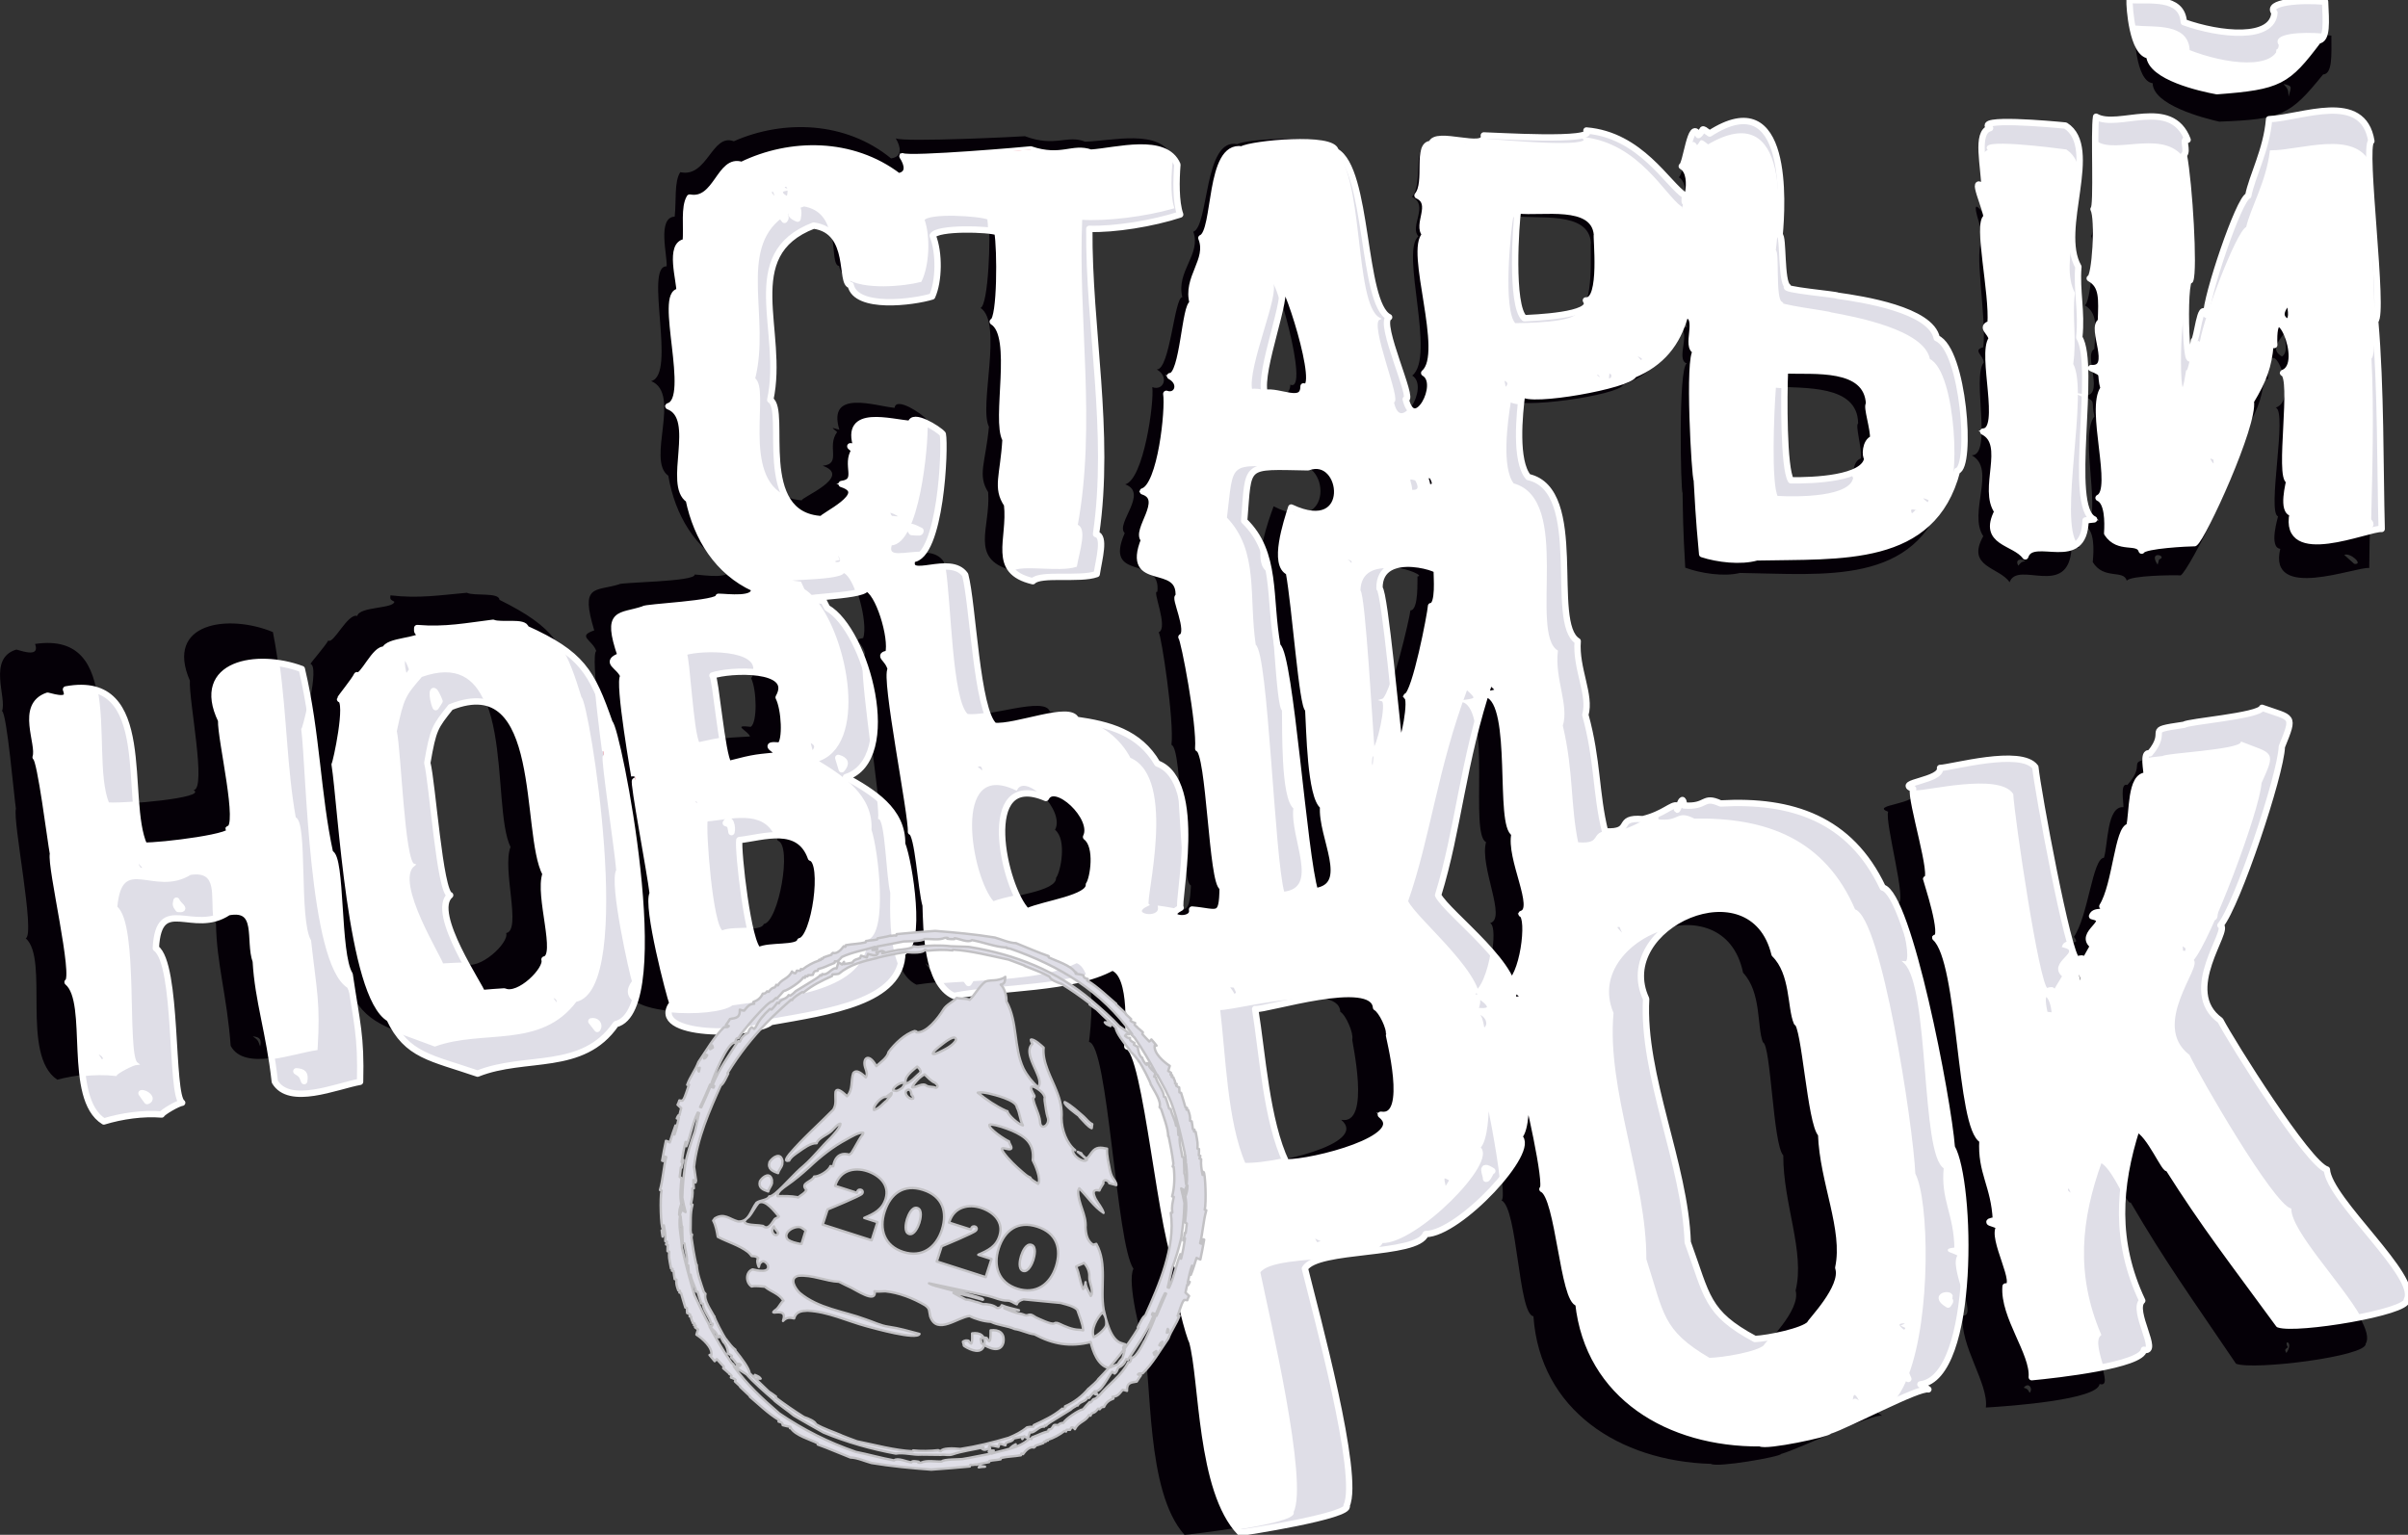 <?xml version="1.0" encoding="UTF-8"?> <!-- Generator: Adobe Illustrator 25.0.0, SVG Export Plug-In . SVG Version: 6.00 Build 0) --> <svg xmlns="http://www.w3.org/2000/svg" xmlns:xlink="http://www.w3.org/1999/xlink" id="Слой_1" x="0px" y="0px" viewBox="0 0 214.93 137.02" style="enable-background:new 0 0 214.93 137.02;" xml:space="preserve"><rect x="0" y="0" width="214.93" height="137.02" fill="#333333" stroke="none"/> <style type="text/css"> .st0{fill-rule:evenodd;clip-rule:evenodd;fill:#050007;} .st1{fill-rule:evenodd;clip-rule:evenodd;fill:#DFDEE7;stroke:#FFFFFF;stroke-width:0.567;stroke-linejoin:round;stroke-miterlimit:22.926;} .st2{fill-rule:evenodd;clip-rule:evenodd;fill:#E41E34;} .st3{fill-rule:evenodd;clip-rule:evenodd;fill:#FFFFFF;stroke:#FFFFFF;stroke-width:0.216;stroke-miterlimit:22.926;} .st4{fill-rule:evenodd;clip-rule:evenodd;fill:#DFDEE7;stroke:#C2C1C4;stroke-width:0.216;stroke-linejoin:round;stroke-miterlimit:22.926;} </style> <g> <path class="st0" d="M204.27,8.63L204.27,8.63c-0.02-0.61-0.05-0.69-0.45-1.13C204.71,7.68,204.47,7.78,204.27,8.63L204.27,8.63z M198.08,10.86c5.65-0.21,6.34-0.6,9.27-4.21c0.84-0.05,0.75-1.67,0.74-3.47c-2.24-0.29-5.34-0.15-4.59,0.81 c-0.24,2.47-4.93,1.85-8.17,0.56c-0.07-2.41-3.03-1.99-4.79-2.16c-0.06,0.52,0.06,4.85,1.6,5.04 C192.17,9.37,196.67,10.54,198.08,10.86L198.08,10.86z M203.68,31.83c0.59-0.38,0.25-1.43,0.21-2.09 C203.3,30.56,202.67,31.22,203.68,31.83L203.68,31.83z M70.32,17.64c0.41-1.69-0.87-0.92-0.16-0.72 C69.43,17.06,69.87,17.46,70.32,17.64L70.32,17.64z M69.14,17.71c0.13-0.17,0.13-0.17-0.05-0.69 C68.43,17.04,68.87,17.28,69.14,17.71L69.14,17.71z M150.27,29.19c0.11,0.01,0.2,0.02,0.29,0.03 C150.41,26.88,149.48,28.57,150.27,29.19L150.27,29.19z M135.21,28.96c0.63-0.02,6.45,0.02,5.58-1.39c1.59,0.19,1.1-5.87,1.21-5.87 c-0.17-2.95-4.92-2.08-7.01-2.43C134.76,20.35,133.98,27.79,135.21,28.96L135.21,28.96z M146.45,32.27 c0.64-0.32-0.31-0.57-0.7-0.78C145.98,31.77,146.22,32.02,146.45,32.27L146.45,32.27z M143.49,33.89c0.69,0.08,0.43-0.76,0.1-1.11 C143.56,33.16,143.54,33.54,143.49,33.89L143.49,33.89z M142.89,34.03c0.19-0.28-0.2-1.01-0.55-0.46 C142.69,33.68,142.69,33.68,142.89,34.03L142.89,34.03z M197.58,41.55c0.14-0.17,0.14-0.17,0.07-0.59 C196.84,40.55,197.25,41.25,197.58,41.55L197.58,41.55z M134.33,34.76c0.47-0.44,0.43-0.73-0.19-0.95 C134.21,34.14,134.27,34.45,134.33,34.76L134.33,34.76z M111.65,34.81c1.37-0.22,3.44,1.28,3.52-0.47 c1.81,0.81-1.49-10.72-1.68-9.1C114.18,26.13,111.2,32.73,111.65,34.81L111.65,34.81z M172.12,45c0.05-0.14,0.11-0.27,0.16-0.4 C171.28,44.1,171.33,44.52,172.12,45L172.12,45z M210.13,50.34c0.88,0.11-0.33-1.04-0.89-0.8 C209.55,49.81,209.84,50.08,210.13,50.34L210.13,50.34z M158.59,44.38c1.97,0.11,6.71,0.11,6.93-1.74 c-0.21-0.12-0.14-1.51,0.58-1.71c0.11-0.88-0.53-2.96-0.25-3.13c-0.03-3.51-4.87-3.1-7.44-3.3 C158.23,36.79,157.97,43.25,158.59,44.38L158.59,44.38z M170.62,46.01c0.13-0.12,0.26-0.24,0.37-0.34 C172.63,46.15,169.81,44.53,170.62,46.01L170.62,46.01z M192.58,50.41c0.06-0.16,0.09-0.31,0.13-0.46 C193.58,49.64,191.68,49.06,192.58,50.41L192.58,50.41z M125.93,43.83c1.94,0.23-0.87-2.72,0.25-1.09 C125.39,42.53,126.01,43.21,125.93,43.83L125.93,43.83z M180.15,50.5L180.15,50.5c-0.32-0.53,0.2-0.69,0.63-0.41 C180.42,50.17,180.42,50.17,180.15,50.5L180.15,50.5z M189.83,51.85L189.83,51.85c-0.27-1.04-2.05-0.05-3.04-1.67 c0.11-1.05,0.17-2.82-0.66-3.2c1.61-0.64-0.6-8.08,0.81-9.8c-0.35-1.46,0.26-1.24-1.04-1.87c2.13,0.25,0-3.63,1.03-4.15 c0.15-2.03,0.29-3.22-0.86-3.91c0.5-0.02,1-5.35,0.57-6.19c0.36-0.15,0.27-6.99,0.54-8.28c1.94,1.2,6.81-1.57,8.14,2.37 c-0.58-0.22,0.07,0.99-0.39,1.35c0.4,2.66,0.56,10.32,0.16,11.26c-0.71-0.52-0.75,11.19,0.13,5.43c0.29,0,0.69-3.72,1.2-2.28 c0.02-1.59,3.29-10.3,4.16-10.54c0.4-1.77,1.79-4.06,2.12-6.8c2.93-0.01,8.54-2.27,9.11,2.3c-0.8,0.36,0.61,15.61-0.24,16.15 c0.31,5.92-0.05,13.36-0.1,18.69c-1.18-0.14-9.07,3-7.94-1.71c-1.06-0.13-0.19-2.84-0.2-2.9c-1-0.33,0.85-9.34-0.2-9.71 c2.25-0.75-0.74-7.72-0.7-2.54c-0.11-0.01-0.23-0.01-0.34,0c-0.22,1.87-0.71,3.1-1.94,4.97c0.26,2.09-4.72,12.06-5.51,12.55 C194.06,51.33,190.1,51.37,189.83,51.85L189.83,51.85z M179.37,51.98c0.71-2.01,5.25,1.52,5.53-3.03c0.27-0.03,0.52-0.05,0.77-0.06 c-2.38-1.17,0.75-13.73-0.73-16.38c0.33-2.32-0.11-4.17,0.15-6.34c-1.8-3.42,2.39-10.62-0.7-12.72c-1.17-0.16-8.25-1.06-6.77-0.02 c-1.38,0.31-0.61,3.49-0.71,5.48c-1.36-1.73,0.18,1.95,0.1,2.51c-0.93,0.45,0.33,6.89,0.01,9.58c-1,0.26,0.04,0.74,0.04,1.37 c-1.07,1.31,0.81,8.27-1.07,8.28c2.22,1.21-0.35,5.14,1.03,7.22C175.46,50.64,178.46,50.62,179.37,51.98L179.37,51.98z M120.62,50.48c0.45-0.61-0.36-0.61-0.89-0.8C120.46,50.18,120.46,50.18,120.62,50.48L120.62,50.48z M79.54,46.15 c0.77,0.09,0.77,0.09,0.79-0.09C79.88,45.81,78.96,45.29,79.54,46.15L79.54,46.15z M74.5,50.28c1.49,0.18-0.39-1.75,0.31-0.36 C74.46,50.01,74.39,49.94,74.5,50.28L74.5,50.28z M122.59,66.87c0.37,0.05,1.36-4.21,0.81-4.37c0.78-0.21,2.43-7.36,2.49-8.01 c0.76,0,0.6-2.79,0.63-3.03c1.18-0.05-5.12-2.57-5.19,1.27C121.77,52.98,122.47,65.57,122.59,66.87L122.59,66.87z M122.57,68.65 c0,0,0.38-2.22-0.18-1.04C122.32,68.24,122.32,68.24,122.57,68.65L122.57,68.65z M36.25,60.3L36.25,60.3 c-0.31-0.7-0.37-2.58,0.37-0.52C36.5,59.95,36.38,60.12,36.25,60.3L36.25,60.3z M87.65,69.02c0.34-0.45-0.16-1.06-0.56-0.46 C87.44,68.67,87.44,68.67,87.65,69.02L87.65,69.02z M72.48,67.2c0.48-0.51,0.36-0.81-0.27-1.04C72.29,66.52,72.39,66.87,72.48,67.2 L72.48,67.2z M62.34,66.37c2.6-0.58,2.58-0.49,4.6-0.62c-0.13-0.49-1.7-1.08,0.07-0.86c0.6-0.4,0.54-3.27,0.04-4.33 c1.67-2.71-4.36-2.66-5.87-2.18C61.45,58.48,61.77,65.56,62.34,66.37L62.34,66.37z M194.75,84.97L194.75,84.97 c-0.05-1.33-0.46-0.93,0.44-0.35C195.14,85.05,195.18,85.02,194.75,84.97L194.75,84.97z M62.38,72.48 c0.14-0.42-0.07-1.48-0.49-0.83C62.35,71.78,62.31,72,62.38,72.48L62.38,72.48z M114.55,79.71c3.45-0.34,0.68-4.88,1.01-7.6 c-1.13-0.87-0.98-7.02-1.02-8.75c-0.53-0.16-0.83-9.26-1.29-12.38c-1.47-0.69-0.03-4.51,0.43-5.78c5.58,2.88,4.99-4.66,1.64-3.55 c-5.85-0.32-5.28-0.63-5.91,4.59c2.88,2.98,1.93,6.97,2.58,11.36C113.09,58.32,113.65,76.57,114.55,79.71L114.55,79.71z M144.84,83.54c0.13-0.1,0.13-0.1-0.22-0.9C143.83,82.64,144.5,83.04,144.84,83.54L144.84,83.54z M182.66,90.43L182.66,90.43 c-0.57-2.53,0.52-1.51,0.57,0.07C183.05,90.48,182.87,90.45,182.66,90.43L182.66,90.43z M88.63,80.57c1.59-0.64,5.68-0.97,5.63-2.2 c0.4-0.5,1-3.4-0.09-4.29c0.92-1.71-2.61-5.23-3.48-3.63C84.68,67.6,86.62,78.41,88.63,80.57L88.63,80.57z M131.84,90.07 c1.88,0.22,0.69-0.75-0.39-1.35c1.47-0.37,2.36-5.98,1.55-6.31c1.52-0.37-0.96-5.05-0.36-7.23c-1.49-0.69,0.52-11.64-2-12.58 c1.19-0.16,1.33-0.22,0.25-1.16c-2.72,7.24-3.28,13.18-5.32,19.02C126.35,82.14,133.19,87.58,131.84,90.07L131.84,90.07z M64.45,83.18c0.91-0.46,3.52,0.03,3.72-0.69c1.32-0.16,2.57-7.05,1.25-7.44c-0.96-3.07-4.21-1.98-6.37-1.82 C62.87,74.09,63.5,82.76,64.45,83.18L64.45,83.18z M110.1,88.85c0.53-0.14,0.28-0.33,0.09-0.78 C109.15,87.94,109.92,88.22,110.1,88.85L110.1,88.85z M132.41,91.91c0.72-0.37,0.26-1.39-0.54-1.49 C132.21,90.89,132.21,90.89,132.41,91.91L132.41,91.91z M12.49,77.57c0.78,0.09,0.02-0.3-0.14-0.76 C12.25,77.2,12.25,77.2,12.49,77.57L12.49,77.57z M83.15,86.8c0.09-0.12,0.16-0.25,0.24-0.37C82.65,86.25,82.22,85.4,83.15,86.8 L83.15,86.8z M39.46,86.12L39.46,86.12c0.04-0.37-4.45-7.39-2.53-8.9c-0.92-0.26-1.23-10.16-1.62-11.95 c0.65-3.07,0.8-3.2,2.28-4.93c8.66-3.11,6.15,11.56,7.98,15.28c-0.78,1.91,1.02,7.44-0.39,7.68c0.28,0.88-2.41,3.38-3.71,2.73 C40.79,86.05,40.13,86.08,39.46,86.12L39.46,86.12z M49.69,89.7c0.3-0.4-0.09-0.79-0.5-0.71C49.37,89.25,49.53,89.47,49.69,89.7 L49.69,89.7z M184.87,106.67L184.87,106.67c-0.47-0.4-0.51-0.34-0.21-0.82C184.99,106.57,184.99,106.57,184.87,106.67 L184.87,106.67z M38.81,93.32c4.35-1.56,9.41,0.25,12.57-3.98c5.26-1.08,1.08-26.73,0.43-27.03c-1.46-4.72-2.26-6.29-7.23-8.76 c-0.03-0.7-2.25-0.31-2.91-0.63c-2.37,0.21-4.3,0.53-6.82,0.23c-0.05,0.37,0.01,0.38,0.35,0.57c-0.08,0.64-3.12,0.42-3.31,1.27 c-0.86-0.27-2.12,2.55-2.59,2.19c-0.23,0.46-1.58,1.99-1.59,2.1c0.85,0.17-0.6,5.81-0.7,5.84c0.45,3.63,0.65,20.86,4.08,22.99 C32.52,91.49,34.68,91.73,38.81,93.32L38.81,93.32z M128.94,106.07c0.2,0.03,0.4-0.65,0.59-0.69 C128.38,104.58,128.98,105.7,128.94,106.07L128.94,106.07z M111.06,103.93c2.35,0.13,11.21-1.78,8.65-3.96 c2.73,0.55,0.91-7.14,0.99-7.19c0.13-0.53-0.57-2.17-1.07-2.45c-0.13-2.85-9.9-0.09-10.85-0.26 C109.29,94.09,109.42,100.14,111.06,103.93L111.06,103.93z M23.22,93.43c0.14-0.65-0.03-0.84-0.66-0.91 C23.02,92.85,23.02,92.85,23.22,93.43L23.22,93.43z M9.06,94.7c0.61-0.17-0.15-0.77-0.48-0.72C8.74,94.23,8.9,94.48,9.06,94.7 L9.06,94.7z M5.11,96.39L5.11,96.39c-3.29-2.21-0.7-10.74-2.81-12.62C3.17,83.4,1.12,73.31,1.42,72.2 c-0.17-1.1-0.81-8.54-1.24-8.72c0.46-1.17-1.33-4.7,1.28-5.49c0.68,0.19,2.1,0.68,1.67-0.5c8.07-1.19,4.78,10.03,6.51,14.27 c1.29,0.12,8.92-0.52,7.64-1.22c1.19-0.1-0.45-8.08-0.33-9.77c-2.27-5.21,3.46-5.98,7.41-4.34c1.15,5.85,0.98,11.3,1.93,16.62 c1.08,0.3,0.26,9.06,1.36,10.95c0.5,4.52,0.84,5.49,0.59,9.66c-2.16,0.31-6.43,1.97-7.65-0.29c-0.33-4.47-1.25-7.3-1.31-10.87 c-0.61-1.91,0.63-4.94-2.3-4.5c-3.25,2.01-6.19-1.93-6.62,3c1.94,1.5,0.82,13.21,1.85,13.96c-0.38,0.03-1.8,0.79-1.88,0.99 C8.67,95.76,6.74,95.96,5.11,96.39L5.11,96.39z M204.07,120.79L204.07,120.79c-0.17-0.31-0.11-0.32,0.14-0.51 C203.77,119.52,204.78,119.79,204.07,120.79L204.07,120.79z M117.5,111.02c0.27-0.08,0.54-0.14,0.82-0.2 C117.27,110.62,116.84,109.79,117.5,111.02L117.5,111.02z M169.99,118.87c0.25-0.35,0.29-0.35-0.09-0.52 C170.94,117.91,168.37,117.81,169.99,118.87L169.99,118.87z M181.16,124.35L181.16,124.35c-0.18-0.34-0.18-0.34-0.53-0.46 C181.06,123.34,181.49,123.97,181.16,124.35L181.16,124.35z M152.55,121.33c1.18-0.01,4.37-0.54,4.98-1.17 c-0.06-0.12,3.24-3.15,2.74-4.95c0.86-3.42-1.12-7.76-1.1-12.06c-0.92-0.96-1.1-9.9-1.82-10.1c-0.54-1.37-0.11-4.44-1.77-6.21 c-1.7-8.28-14.48-3.04-11.67,3.6c-0.63,6.85,2.96,14.95,2.93,21.98C148.43,117.33,148.23,118.81,152.55,121.33L152.55,121.33z M177.25,125.66c2.23-0.13,9.98-0.7,10.15-2.1c1.44,0.42-0.99-3.55,0.01-4.41c-2.3-5.41-1.78-10.32,0.07-15.45 c1.16,0.46,2.43,4.04,2.69,3.64c3.11,5.33,5.37,8.44,9.41,14.41c1.56,0.6,11.7-0.66,11.57-1.78c1.24-2.01-6.65-9.24-6.74-11.97 c-1.66-0.54-8.1-11.7-9.07-13.73c-3.58-2.78,1.25-8.12,0.32-8.53c1.57-1.76,5.93-13.34,6.09-15.83c1.29-2.87,1.07-2.46-1.66-3.55 c-0.3,0.73-6.82,1.01-7.02,1.26c-3.87,0.43-1.22,0.29-3.19,2.46c-0.69-0.25-0.31,1.63-0.35,1.98c-1.5-0.11-1.37,3.39-1.74,4.52 c-1.02,0.05-1.39,5.17-2.68,7.06c0.71,0.9-0.7,0.14-0.95,0.85c1.98,0.51-1.45,1.49,0.02,2.67c-1.87,2.97,0,0.62-1.5,1.18 c-0.77-0.32-2.98-15.29-3.1-17.4c-1.21-1.79-7.56-0.22-8.56-0.25c0.14,1.15-4.15,1.15-2.49,1.78c-0.32,0.91,1.74,8.25,0.88,8.15 c-0.01,0.02,1.58,5.42,0.63,5.3c2.31,2.21,1.5,17.19,3.56,18.31c-0.29,2.9,0.91,4.09,0.95,7.23c-1.25,0.15-0.22,0.22,0.33,0.59 c-0.94,0.87,1.72,5.56,0.32,5.39C174.89,120.12,177.52,123.52,177.25,125.66L177.25,125.66z M165.27,125.4 c0.23-0.65,0.36-0.49,0.91,0.02C165.8,124.26,165.2,123.96,165.27,125.4L165.27,125.4z M105.72,137.02 c-3.51-3.92-2.85-13.85-3.69-17.36c-0.11-0.01-1.48-5.21-0.86-6.39c-1.55-2.21-2.26-20.05-3.97-20.25 c0.09-0.79,0.85-6.47-1.09-7.15c-3.67,1.85-10.05,1.37-14.31,2.04c-2.43-1.18-2.24-6.13-2.23-8.22c-0.38-1.46-0.44-6.49-1.08-6.66 c0.16-1.38-1.91-14.04-1.27-14.65c-0.21-1.05-1.21-1.26-0.17-1.42c0.45-1.39-0.7-5.71-1.79-5.95c-0.1,0.84-8.05,0.5-3.85,1 c0.09,0.2,0.19,0.42,0.3,0.64c3.45,2.13,6.17,13.83,1.13,15.25c2.35,1.42,5,3.15,4.83,6.18c0.6,1.76,1.49,9.26-0.33,9.74 c-0.17,4.45-6.76,5.08-12.01,5.81c-1.57,1.23-11.17,0.99-8.79-2.01c-0.2-0.54-2.07-8.82-1.41-9.92c-0.15-1.91-1.42-10.14-1.2-10.17 c0,0.04-1.26-9.08-0.71-9.41c-0.34-1-1.76-1.31-0.18-1.84c-1.26-4.16,0.06-3.46,2.21-4.11c0.01-0.2,6.88-0.22,6.75-0.88 c0.74,0.03,3.47,0.53,3.18-0.66c-3.14-1.59-4.94-4.68-5.53-8.16c-1.98-1.39,1.2-7.31-1.53-8.45c2.3-0.54-0.64-10.33,1.38-10.24 c0.1-0.86-0.88-4.37,0.72-4.44c0.16-1.38-0.06-3.13,0.5-3.97c2.42,0.53,2.82-3.5,4.78-2.76c4.44-1.96,10-1.78,14.03,1.53 c1.04-0.14,0.88-1.03,0.42-1.79c0.73,0.37,11.53-0.17,11.53-0.19c2.72,1.02,3.77-0.16,5.38,0.49c2.3-0.06,6.75-1.2,7.73,1.36 c-0.16,1.36-0.27,3.36,0.09,4.48c-2.51,0.72-5.95,1.14-8.2,0.99c-0.4,8.88,1.27,18.32-0.41,27.41c0.85,0.23,0.19,2.22-0.06,3.59 c-1.54,0.5-5.04-0.28-5.75,0.43c-3.77-1.04-1.82-3.79-2.06-6.97c-0.97-1.55-0.24-2.58,0.07-5.84c-0.92-1.81,1.28-9.27-0.75-10.61 c0.71-0.26,0.93-6.55,0.71-8.02c-0.71-0.33-5.39-0.64-5.82,0.1c0.56,1.54,0.42,4.1-0.25,5.46c-1.72,0.46-6.89,0.94-7.26-1.28 c-1.01-0.12,0.39-4.85-3.13-5.46c-6.87,2.36-2.9,9.38-4.46,15.5c1.52,0.99-1.85,10.36,4.26,10.88c-0.15-0.23,4.6-2.12,1.86-3.09 c1.73-0.17,0.32-1.7,1.29-3.01c-0.6-0.51-0.49-0.38,0.2-0.2c-1.11-3.67,3.22-2.11,4.93-1.96c0.12-1.03,2.47,0.54,2.83,1.02 c0.2,1.16-0.56,11.08-3.15,11.13c-0.68,2.1,3.42-0.39,4.7,1.58c0.6,2.61,0.58,12.28,2.11,13.65c1.9,0.27,6.94-1.65,7.36-0.27 c2.91,0.52,5.63,1.33,7.14,4.18c4.18,1.75,1.25,12.72,1.62,13.03c-1.93,0.9,1.22,1.49,1.02,0.2c2.29,0.27,2.68,1.02,2.82-1.88 c-0.97-0.31-0.71-12.26-1.74-12.55c0.26-2.16-0.92-9.87-1.14-10.05c0.92-0.4-0.64-3.84-0.12-3.61c0.4-3.34-4.84-0.84-2.91-5.25 c-0.87-0.82,2.17-3.58,0.04-4.35c1.64-0.43,2.6-7.28,2.42-8.68c0.98,0.38,1.55-0.91,0.4-1.58c1.18,0.05,1.57-6.47,2.28-6.45 c-0.57-2.32,1.71-3.83,0.98-5.84c1.4-0.49,0.93-8.44,3.93-7.82c0.83-0.49,8.34-0.93,8.4,0.48c2.9,1.67,1.84,13.75,4.25,15.06 c-1.04,0.46,2.03,7.58,1.21,7.41c0.66,3.22,3.34-1.32,1.75-2.29c2.13-1.68-1.09-11.13,0.56-12.43c-0.84-0.89,0.97-2.76-0.58-3.53 c1.02-1.11,0.02-4.65,1.42-4.58c0.36-1.26,4.95,0.88,4.72-0.59c0.74,0.03,10.22,0.99,9.23-0.11c4.86,0.58,7.1,5.09,8.63,6.18 c-0.34,2.06,1.2-1.81-0.19-2.65c0.39-0.12,0.95-4.32,1.6-2.74c0.61-0.44,0.12-0.82,1.02-0.11c7.36-4.36,6.29,6.58,5.94,9.36 c0.36,0.04-0.05,4.2,0.56,4.63c-0.8,0.24,4.44,0.87,4.45,0.98c2.21,0.4,8.33,1.56,8.76,4.13c2.38,1.12,2.76,11.7,1.39,11.97 c-2.49,8.29-10.74,7.21-18.26,7.11c-1.44,0.36-3.53,0.03-4.88-0.47c-0.21-3.49-0.21-5.08-0.24-6.69 c-0.16-0.02-0.4-11.21,0.38-11.54c-1.09-0.36,0.6-3.13-0.87-3.3c-0.8,2.57-2.31,4.27-4.82,5.21c-0.39,0.94-9.52,2.23-10.07,1.31 c-0.33,1.91-0.88,6.07,0.27,7.52c5.17,1.36,1.32,13.2,3.9,14.89c-0.29,2.44,1.02,4.89,0.44,6.64c0.98,4.11,0.67,7.08,1.39,10.52 c2.66,0.24,0.87-1.28,3.43-0.97c1.88-0.38,2.67-1.29,3.12-1.1c-0.16,1.36,0.55-1.6,0.62,0.02c2.11,0.25,1.66-0.88,3.28-0.06 c6.41-0.12,11.6,1.8,14.29,8.08c2.31,0.67,5.16,19.18,5.35,23.54c1.64,3.08,1.46,20.73-3.59,21.17c0.23,0.16,0.46,0.32,0.7,0.48 c-0.8-0.25-7.3,2.91-9.04,3.41c-0.03,0.24-5.73,1.24-6.24,0.88c-8.18-0.24-15.27-4.8-15.85-13.18c-1.36-0.16-1.4-9.65-2.85-10.35 c0.58-0.25-1.13-9.07-1.2-8.98c0.06,0.9-0.06,3.66-0.75,4.21c1.68,1.16-5.66,8.54-8.67,8.42c-0.84,1.96-9.75,0.86-10.96,2.7 c0.8,3.9,4.32,18.78,2.97,21.42C115.89,135.85,105.93,137.04,105.72,137.02L105.72,137.02z"></path> <path class="st1" d="M203.94,5.7L203.94,5.7c-0.05-0.6-0.08-0.68-0.49-1.11C204.34,4.74,204.11,4.85,203.94,5.7L203.94,5.7z M197.87,8.14c5.61-0.42,6.27-0.83,9.05-4.52c0.83-0.08,0.69-1.68,0.61-3.47c-2.23-0.2-5.31,0.05-4.52,0.98 c-0.15,2.46-4.83,2.02-8.09,0.85c-0.16-2.39-3.09-1.87-4.84-1.97c-0.04,0.52,0.24,4.82,1.76,4.94 C191.94,6.88,196.45,7.88,197.87,8.14L197.87,8.14z M204.19,28.78c0.58-0.41,0.19-1.43,0.14-2.09 C203.77,27.52,203.17,28.21,204.19,28.78L204.19,28.78z M71.19,19.52c0.34-1.69-0.9-0.88-0.19-0.71 C70.28,18.98,70.74,19.35,71.19,19.52L71.19,19.52z M70.02,19.63c0.13-0.18,0.13-0.18-0.07-0.68 C69.29,18.99,69.74,19.21,70.02,19.63L70.02,19.63z M151.03,28.09c0.11,0.01,0.2,0.01,0.3,0.02 C151.09,25.79,150.23,27.5,151.03,28.09L151.03,28.09z M136.06,28.41c0.62-0.04,6.41-0.22,5.49-1.59c1.58,0.13,0.88-5.87,0.99-5.88 c-0.28-2.93-4.96-1.89-7.05-2.16C135.31,19.87,134.81,27.29,136.06,28.41L136.06,28.41z M147.35,31.29 c0.63-0.34-0.33-0.55-0.72-0.75C146.86,30.8,147.11,31.05,147.35,31.29L147.35,31.29z M144.47,33c0.69,0.06,0.41-0.77,0.06-1.1 C144.52,32.28,144.51,32.65,144.47,33L144.47,33z M143.88,33.16c0.17-0.29-0.24-0.99-0.56-0.44 C143.66,32.82,143.66,32.82,143.88,33.16L143.88,33.16z M198.48,38.65c0.13-0.18,0.13-0.18,0.05-0.59 C197.72,37.69,198.14,38.36,198.48,38.65L198.48,38.65z M135.4,34.2c0.45-0.45,0.4-0.73-0.23-0.94 C135.26,33.59,135.33,33.9,135.4,34.2L135.4,34.2z M112.87,35.08c1.35-0.26,3.47,1.15,3.48-0.59c1.83,0.73-1.86-10.59-1.99-8.97 C115.07,26.35,112.35,33.03,112.87,35.08L112.87,35.08z M173.32,43c0.05-0.15,0.1-0.27,0.15-0.4 C172.45,42.14,172.51,42.56,173.32,43L173.32,43z M211.27,46.92c0.87,0.08-0.37-1.02-0.91-0.77 C210.68,46.43,210.97,46.67,211.27,46.92L211.27,46.92z M159.85,42.88c1.96,0.03,6.66-0.14,6.82-1.99c-0.22-0.11-0.2-1.5,0.52-1.72 c0.07-0.87-0.64-2.92-0.36-3.1c-0.16-3.48-4.95-2.9-7.51-3C159.22,35.35,159.19,41.78,159.85,42.88L159.85,42.88z M171.87,44.06 c0.12-0.12,0.24-0.24,0.35-0.34C173.86,44.13,171.01,42.62,171.87,44.06L171.87,44.06z M193.84,47.64 c0.05-0.16,0.08-0.31,0.11-0.46C194.8,46.84,192.89,46.32,193.84,47.64L193.84,47.64z M127.39,43.51c1.94,0.16-0.96-2.67,0.2-1.09 C126.8,42.24,127.44,42.9,127.39,43.51L127.39,43.51z M181.5,48.17L181.5,48.17c-0.33-0.51,0.17-0.7,0.62-0.44 C181.75,47.84,181.75,47.84,181.5,48.17L181.5,48.17z M191.16,49.16L191.16,49.16c-0.31-1.02-2.05,0.02-3.08-1.55 c0.07-1.04,0.06-2.81-0.77-3.16c1.58-0.69-0.89-8,0.45-9.77c-0.4-1.44,0.22-1.24-1.11-1.82c2.13,0.17-0.13-3.61,0.87-4.16 c0.07-2.02,0.17-3.21-1-3.85c0.49-0.04,0.8-5.35,0.34-6.18c0.35-0.16,0.01-6.95,0.23-8.25c1.96,1.12,6.71-1.81,8.17,2.06 c-0.59-0.2,0.1,0.99-0.34,1.36c0.5,2.63,0.94,10.24,0.57,11.18c-0.72-0.49-0.34,11.14,0.33,5.39c0.28-0.01,0.55-3.72,1.11-2.31 c-0.04-1.58,2.9-10.35,3.74-10.62c0.34-1.77,1.64-4.1,1.86-6.84c2.92-0.12,8.4-2.57,9.13,1.96c-0.78,0.39,1.18,15.49,0.34,16.05 c0.52,5.87,0.44,13.27,0.58,18.57c-1.17-0.1-8.9,3.31-7.94-1.41c-1.06-0.09-0.29-2.82-0.31-2.87c-1-0.29,0.51-9.31-0.55-9.64 c2.21-0.83-1.02-7.64-0.79-2.5c-0.11-0.01-0.23,0-0.34,0.01c-0.16,1.86-0.6,3.1-1.75,5.01c0.34,2.07-4.25,12.15-5.02,12.67 C195.34,48.49,191.41,48.68,191.16,49.16L191.16,49.16z M180.77,49.67c0.64-2.03,5.27,1.32,5.38-3.21 c0.26-0.03,0.51-0.07,0.76-0.09c-2.4-1.08,0.25-13.66-1.32-16.25c0.25-2.32-0.26-4.14-0.08-6.3c-1.92-3.33,1.98-10.63-1.15-12.61 c-1.17-0.12-8.24-0.76-6.73,0.23c-1.36,0.36-0.48,3.48-0.51,5.47c-1.42-1.67,0.25,1.93,0.19,2.49c-0.9,0.49,0.58,6.83,0.36,9.51 c-0.98,0.29,0.07,0.74,0.1,1.36c-1.01,1.34,1.1,8.19-0.76,8.26c2.25,1.12-0.16,5.13,1.28,7.13 C176.84,48.48,179.81,48.35,180.77,49.67L180.77,49.67z M122.35,50.31c0.42-0.62-0.38-0.6-0.91-0.77 C122.19,50.02,122.19,50.02,122.35,50.31L122.35,50.31z M81.38,47.5c0.76,0.06,0.76,0.06,0.78-0.12 C81.71,47.16,80.78,46.67,81.38,47.5L81.38,47.5z M76.53,51.79c1.49,0.13-0.46-1.72,0.29-0.37C76.47,51.52,76.4,51.46,76.53,51.79 L76.53,51.79z M124.91,66.53c0.37,0.03,1.19-4.23,0.64-4.37c0.77-0.23,2.15-7.4,2.18-8.05c0.75-0.03,0.49-2.79,0.51-3.03 c1.17-0.09-5.18-2.36-5.11,1.45C123.59,52.76,124.73,65.24,124.91,66.53L124.91,66.53z M124.95,68.3c0,0,0.3-2.23-0.21-1.03 C124.68,67.9,124.68,67.9,124.95,68.3L124.95,68.3z M38.89,63.13L38.89,63.13c-0.34-0.68-0.46-2.55,0.34-0.53 C39.12,62.77,39.02,62.95,38.89,63.13L38.89,63.13z M90.27,69.93c0.32-0.46-0.2-1.05-0.56-0.44 C90.05,69.59,90.05,69.59,90.27,69.93L90.27,69.93z M75.13,68.68c0.45-0.53,0.33-0.82-0.31-1.02C74.93,68,75.03,68.35,75.13,68.68 L75.13,68.68z M65.03,68.21c2.57-0.67,2.54-0.57,4.55-0.79c-0.15-0.48-1.74-1.01,0.03-0.86c0.58-0.42,0.42-3.26-0.11-4.3 c1.56-2.76-4.42-2.48-5.91-1.95C63.86,60.41,64.44,67.44,65.03,68.21L65.03,68.21z M197.25,81.89L197.25,81.89 c-0.1-1.32-0.49-0.91,0.42-0.36C197.63,81.95,197.67,81.92,197.25,81.89L197.25,81.89z M65.29,74.29c0.13-0.42-0.12-1.47-0.51-0.81 C65.24,73.59,65.2,73.82,65.29,74.29L65.29,74.29z M117.38,79.57c3.41-0.47,0.5-4.87,0.72-7.59c-1.15-0.83-1.22-6.94-1.33-8.66 c-0.53-0.14-1.16-9.17-1.73-12.25c-1.48-0.63-0.19-4.48,0.21-5.76c5.65,2.66,4.78-4.82,1.5-3.59c-5.82-0.1-5.27-0.43-5.7,4.78 c2.97,2.85,2.17,6.85,2.97,11.19C115.16,58.38,116.38,76.49,117.38,79.57L117.38,79.57z M147.61,82.28c0.13-0.1,0.13-0.1-0.24-0.88 C146.58,81.43,147.26,81.8,147.61,82.28L147.61,82.28z M185.44,87.75L185.44,87.75c-0.66-2.49,0.46-1.52,0.58,0.05 C185.83,87.78,185.64,87.77,185.44,87.75L185.44,87.75z M91.67,81.37c1.56-0.7,5.61-1.17,5.52-2.39c0.38-0.51,0.86-3.42-0.25-4.26 c0.86-1.73-2.78-5.1-3.59-3.48C87.26,68.63,89.59,79.3,91.67,81.37L91.67,81.37z M134.93,89.24c1.89,0.15,0.67-0.77-0.43-1.33 c1.44-0.43,2.13-6.03,1.31-6.32c1.5-0.42-1.14-4.99-0.62-7.18c-1.5-0.63,0.09-11.58-2.44-12.42c1.18-0.2,1.32-0.27,0.21-1.16 c-2.44,7.29-2.78,13.21-4.6,19.09C129.19,81.56,136.19,86.71,134.93,89.24L134.93,89.24z M67.74,84.84 c0.88-0.49,3.49-0.1,3.67-0.82c1.31-0.21,2.29-7.1,0.97-7.44c-1.06-3.01-4.26-1.82-6.39-1.58C65.84,75.87,66.78,84.46,67.74,84.84 L67.74,84.84z M113.3,88.82c0.52-0.17,0.27-0.34,0.07-0.78C112.32,87.94,113.09,88.2,113.3,88.82L113.3,88.82z M135.57,91.05 c0.71-0.39,0.2-1.39-0.59-1.46C135.34,90.04,135.34,90.04,135.57,91.05L135.57,91.05z M15.92,81.15c0.78,0.07,0.01-0.3-0.17-0.74 C15.67,80.8,15.67,80.8,15.92,81.15L15.92,81.15z M86.45,87.76c0.08-0.12,0.15-0.25,0.22-0.38C85.93,87.23,85.48,86.4,86.45,87.76 L86.45,87.76z M43.02,88.66L43.02,88.66c0.03-0.37-4.69-7.17-2.84-8.74c-0.92-0.23-1.59-10.05-2.04-11.81 c0.53-3.07,0.68-3.21,2.08-4.98c8.49-3.4,6.53,11.26,8.48,14.89c-0.7,1.93,1.29,7.36-0.1,7.64c0.3,0.87-2.27,3.45-3.59,2.85 C44.34,88.55,43.68,88.6,43.02,88.66L43.02,88.66z M53.31,91.86c0.28-0.41-0.13-0.78-0.53-0.68 C52.97,91.42,53.14,91.64,53.31,91.86L53.31,91.86z M188.21,103.8L188.21,103.8c-0.47-0.38-0.51-0.32-0.23-0.81 C188.34,103.7,188.34,103.7,188.21,103.8L188.21,103.8z M42.63,95.85c4.27-1.71,9.36-0.09,12.34-4.42 c5.18-1.26,0.1-26.59-0.55-26.87c-1.62-4.63-2.47-6.17-7.49-8.44c-0.05-0.7-2.25-0.22-2.92-0.52c-2.35,0.29-4.25,0.68-6.77,0.47 c-0.03,0.37,0.02,0.38,0.37,0.56c-0.05,0.63-3.08,0.53-3.25,1.38c-0.86-0.24-2.01,2.61-2.5,2.27c-0.21,0.47-1.5,2.03-1.51,2.14 c0.85,0.15-0.38,5.8-0.48,5.83c0.58,3.59,1.4,20.7,4.89,22.69C36.32,94.26,38.47,94.42,42.63,95.85L42.63,95.85z M132.64,105.24 c0.2,0.02,0.37-0.67,0.56-0.7C132.02,103.78,132.67,104.87,132.64,105.24L132.64,105.24z M114.8,103.77 c2.34,0.05,11.07-2.18,8.45-4.25c2.74,0.45,0.65-7.13,0.72-7.18c0.12-0.53-0.65-2.14-1.15-2.4c-0.24-2.83-9.84,0.27-10.79,0.14 C112.68,94.05,113.03,100.06,114.8,103.77L114.8,103.77z M27.15,96.52c0.11-0.65-0.06-0.83-0.7-0.88 C26.93,95.95,26.93,95.95,27.15,96.52L27.15,96.52z M13.13,98.3c0.6-0.2-0.18-0.77-0.5-0.7C12.79,97.84,12.96,98.08,13.13,98.3 L13.13,98.3z M9.27,100.12L9.27,100.12c-3.35-2.08-1.09-10.64-3.24-12.44c0.84-0.4-1.56-10.34-1.3-11.46 c-0.21-1.09-1.12-8.45-1.55-8.62c0.41-1.18-1.49-4.62,1.07-5.49c0.68,0.17,2.11,0.61,1.64-0.56c7.98-1.48,5.11,9.79,6.98,13.94 c1.29,0.07,8.84-0.84,7.55-1.49c1.17-0.15-0.74-8.01-0.68-9.69c-2.45-5.1,3.22-6.07,7.2-4.58c1.36,5.77,1.38,11.19,2.52,16.44 c1.08,0.26,0.59,8.99,1.75,10.83c0.66,4.48,1.03,5.43,0.93,9.58c-2.13,0.39-6.31,2.2-7.61-0.01c-0.49-4.43-1.5-7.21-1.7-10.75 c-0.67-1.87,0.44-4.93-2.45-4.38c-3.16,2.12-6.21-1.7-6.47,3.21c1.98,1.42,1.3,13.1,2.35,13.8c-0.38,0.04-1.76,0.85-1.83,1.05 C12.78,99.36,10.87,99.63,9.27,100.12L9.27,100.12z M207.81,117.13L207.81,117.13c-0.18-0.3-0.13-0.31,0.12-0.51 C207.46,115.89,208.47,116.12,207.81,117.13L207.81,117.13z M121.45,110.57c0.27-0.09,0.54-0.16,0.81-0.23 C121.2,110.18,120.74,109.37,121.45,110.57L121.45,110.57z M173.88,116.47c0.24-0.35,0.27-0.35-0.11-0.51 C174.79,115.47,172.24,115.47,173.88,116.47L173.88,116.47z M185.18,121.51L185.18,121.51c-0.2-0.33-0.2-0.33-0.54-0.44 C185.04,120.5,185.49,121.12,185.18,121.51L185.18,121.51z M156.64,119.54c1.17-0.05,4.32-0.69,4.91-1.34 c-0.07-0.12,3.1-3.25,2.53-5.02c0.73-3.43-1.39-7.67-1.53-11.93c-0.95-0.92-1.46-9.79-2.17-9.96c-0.58-1.34-0.27-4.41-1.99-6.11 c-1.98-8.17-14.49-2.49-11.46,4c-0.38,6.83,3.48,14.74,3.71,21.73C152.4,115.72,152.27,117.19,156.64,119.54L156.64,119.54z M181.35,122.95c2.21-0.21,9.89-1.06,10.01-2.45c1.45,0.36-1.12-3.49-0.15-4.38c-2.49-5.28-2.14-10.19-0.5-15.36 c1.17,0.42,2.57,3.92,2.81,3.51c3.28,5.18,5.64,8.19,9.87,13.97c1.57,0.55,11.6-1.08,11.43-2.18c1.17-2.04-6.95-8.93-7.13-11.65 c-1.67-0.48-8.47-11.33-9.51-13.31c-3.66-2.63,0.95-8.11,0.01-8.49c1.5-1.81,5.4-13.46,5.48-15.95c1.18-2.9,0.98-2.49-1.77-3.47 c-0.26,0.73-6.74,1.24-6.93,1.51c-3.83,0.56-1.21,0.33-3.08,2.56c-0.69-0.23-0.25,1.63-0.28,1.98c-1.5-0.05-1.24,3.42-1.56,4.56 c-1.02,0.09-1.2,5.19-2.4,7.11c0.73,0.87-0.69,0.17-0.92,0.88c1.99,0.43-1.38,1.54,0.11,2.65c-1.75,3.02,0.02,0.62-1.45,1.23 c-0.79-0.29-3.51-15.08-3.72-17.18c-1.26-1.73-7.52,0.05-8.51,0.07c0.19,1.14-4.08,1.29-2.4,1.86c-0.29,0.91,2.02,8.13,1.16,8.06 c0,0.02,1.77,5.32,0.82,5.24c2.37,2.11,2.12,17.03,4.21,18.06c-0.18,2.89,1.05,4.03,1.2,7.15c-1.23,0.2-0.21,0.23,0.35,0.57 c-0.9,0.9,1.91,5.46,0.51,5.35C178.8,117.53,181.52,120.81,181.35,122.95L181.35,122.95z M169.43,123.13 c0.21-0.66,0.34-0.5,0.9-0.02C169.92,121.97,169.3,121.69,169.43,123.13L169.43,123.13z M110.7,136.83 c-3.63-3.77-3.33-13.66-4.3-17.11c-0.11-0.01-1.66-5.12-1.09-6.31c-1.62-2.14-2.97-19.83-4.69-19.98c0.07-0.78,0.61-6.45-1.34-7.06 c-3.58,1.97-9.93,1.73-14.14,2.54c-2.46-1.08-2.45-6.01-2.52-8.08c-0.42-1.44-0.67-6.43-1.31-6.57c0.11-1.38-2.41-13.88-1.8-14.51 c-0.25-1.03-1.24-1.21-0.22-1.4c0.39-1.39-0.9-5.64-1.99-5.84c-0.07,0.84-7.98,0.78-3.79,1.13c0.09,0.2,0.21,0.41,0.32,0.63 c3.51,1.99,6.62,13.52,1.68,15.11c2.38,1.32,5.07,2.95,5.01,5.96c0.67,1.72,1.82,9.15,0.02,9.69c-0.01,4.42-6.53,5.29-11.72,6.21 c-1.51,1.28-11.06,1.39-8.8-1.68c-0.22-0.52-2.37-8.69-1.76-9.8c-0.22-1.89-1.78-10.03-1.57-10.06c0,0.04-1.58-8.98-1.04-9.33 c-0.37-0.98-1.79-1.23-0.24-1.82c-1.41-4.09-0.07-3.44,2.05-4.16c0-0.2,6.82-0.47,6.67-1.11c0.73,0,3.47,0.4,3.14-0.77 c-3.18-1.46-5.08-4.47-5.79-7.9c-2.01-1.31,0.92-7.31-1.82-8.34c2.26-0.62-1.01-10.24,0.99-10.23c0.07-0.86-1.03-4.3,0.56-4.43 c0.11-1.38-0.17-3.11,0.35-3.97c2.42,0.45,2.68-3.58,4.64-2.91c4.34-2.11,9.87-2.13,13.99,1.01c1.03-0.18,0.84-1.06,0.36-1.79 c0.74,0.34,11.44-0.59,11.45-0.61c2.74,0.92,3.74-0.29,5.36,0.29c2.28-0.15,6.66-1.44,7.73,1.07c-0.11,1.36-0.15,3.34,0.25,4.45 c-2.46,0.81-5.87,1.35-8.11,1.28c-0.07,8.84,1.93,18.15,0.6,27.25c0.85,0.2,0.27,2.2,0.06,3.57c-1.51,0.55-5.02-0.1-5.7,0.64 c-3.79-0.89-1.94-3.71-2.3-6.85c-1.02-1.51-0.33-2.56-0.14-5.8c-0.98-1.77,0.93-9.26-1.14-10.52c0.7-0.28,0.69-6.54,0.42-7.99 c-0.72-0.3-5.38-0.44-5.78,0.31c0.61,1.51,0.57,4.06-0.05,5.43c-1.69,0.52-6.81,1.18-7.27-1.01c-1.01-0.08,0.21-4.84-3.31-5.32 c-6.74,2.59-2.54,9.42-3.87,15.56c1.55,0.93-1.46,10.36,4.63,10.65c-0.15-0.22,4.5-2.27,1.74-3.14c1.71-0.23,0.26-1.7,1.17-3.03 c-0.61-0.48-0.49-0.36,0.19-0.21c-1.24-3.61,3.13-2.21,4.82-2.13c0.08-1.02,2.47,0.45,2.85,0.91c0.24,1.14-0.16,11.03-2.72,11.17 c-0.61,2.1,3.38-0.51,4.72,1.4c0.69,2.57,1.02,12.18,2.6,13.48c1.89,0.2,6.82-1.89,7.3-0.54c2.91,0.41,5.64,1.12,7.25,3.9 c4.22,1.58,1.7,12.58,2.08,12.88c-1.88,0.97,1.27,1.43,1.02,0.16c2.29,0.19,2.7,0.92,2.73-1.97c-0.97-0.27-1.15-12.15-2.18-12.4 c0.18-2.16-1.27-9.78-1.5-9.95c0.9-0.43-0.77-3.79-0.25-3.58c0.27-3.33-4.84-0.66-3.08-5.11c-0.89-0.79,2.02-3.64-0.11-4.32 c1.61-0.49,2.31-7.33,2.09-8.71c0.98,0.34,1.5-0.96,0.34-1.58c1.18,0,1.32-6.49,2.03-6.49c-0.66-2.29,1.56-3.86,0.76-5.84 c1.37-0.54,0.62-8.42,3.62-7.91c0.81-0.51,8.25-1.23,8.37,0.17c2.95,1.56,2.32,13.59,4.77,14.81c-1.01,0.5,2.29,7.46,1.48,7.32 c0.77,3.18,3.27-1.43,1.65-2.34c2.06-1.74-1.48-11.01,0.11-12.36c-0.87-0.86,0.87-2.78-0.71-3.49c0.98-1.14-0.14-4.62,1.24-4.6 c0.31-1.27,4.95,0.69,4.68-0.76c0.73,0,10.18,0.62,9.16-0.44c4.84,0.4,7.23,4.8,8.8,5.82c-0.27,2.06,1.13-1.84-0.29-2.63 c0.39-0.14,0.79-4.32,1.49-2.78c0.58-0.46,0.09-0.81,1-0.14c7.15-4.6,6.49,6.31,6.24,9.08c0.36,0.03,0.11,4.17,0.73,4.58 c-0.79,0.27,4.44,0.71,4.45,0.82c2.21,0.31,8.34,1.25,8.85,3.79c2.41,1.02,3.17,11.53,1.81,11.85c-2.17,8.33-10.41,7.55-17.88,7.72 c-1.42,0.41-3.5,0.16-4.87-0.29c-0.33-3.46-0.38-5.04-0.48-6.64c-0.17-0.01-0.81-11.13-0.04-11.48c-1.1-0.31,0.48-3.13-0.99-3.25 c-0.7,2.58-2.14,4.32-4.6,5.35c-0.36,0.94-9.38,2.56-9.96,1.67c-0.25,1.91-0.65,6.06,0.55,7.47c5.19,1.16,1.78,13.06,4.41,14.65 c-0.2,2.44,1.2,4.82,0.68,6.58c1.12,4.05,0.92,7.01,1.76,10.4c2.65,0.14,0.82-1.3,3.37-1.09c1.86-0.45,2.61-1.38,3.06-1.21 c-0.11,1.36,0.49-1.61,0.62-0.01c2.1,0.17,1.62-0.93,3.26-0.18c6.36-0.36,11.58,1.37,14.48,7.51c2.32,0.59,5.83,18.87,6.16,23.19 c1.74,2.99,2.2,20.54-2.8,21.16c0.23,0.15,0.46,0.3,0.71,0.45c-0.81-0.22-7.14,3.16-8.85,3.71c-0.02,0.24-5.65,1.44-6.16,1.1 c-8.14,0.06-15.34-4.21-16.23-12.51c-1.36-0.11-1.74-9.53-3.21-10.18c0.56-0.27-1.45-8.97-1.51-8.88c0.09,0.89,0.07,3.64-0.6,4.21 c1.71,1.1-5.31,8.69-8.31,8.68c-0.76,1.98-9.66,1.21-10.78,3.08c0.94,3.84,4.97,18.5,3.72,21.17 C120.76,135.3,110.9,136.84,110.7,136.83L110.7,136.83z"></path> <path class="st2" d="M70.32,17.64c0.41-1.69-0.87-0.92-0.16-0.72C69.43,17.06,69.87,17.46,70.32,17.64L70.32,17.64z M69.14,17.71 c0.13-0.17,0.13-0.17-0.05-0.69C68.43,17.04,68.87,17.28,69.14,17.71L69.14,17.71z M146.45,32.28c0.64-0.32-0.31-0.57-0.7-0.78 C145.98,31.77,146.22,32.02,146.45,32.28L146.45,32.28z M142.89,34.03c0.19-0.28-0.2-1.01-0.55-0.46 C142.69,33.68,142.69,33.68,142.89,34.03L142.89,34.03z M197.58,41.55c0.13-0.17,0.13-0.17,0.07-0.59 C196.84,40.55,197.25,41.25,197.58,41.55L197.58,41.55z M134.33,34.76c0.47-0.44,0.43-0.73-0.19-0.95 C134.21,34.14,134.27,34.45,134.33,34.76L134.33,34.76z M172.12,45c0.05-0.14,0.11-0.27,0.16-0.4 C171.28,44.1,171.33,44.52,172.12,45L172.12,45z M170.62,46.01c0.13-0.12,0.26-0.24,0.37-0.34 C172.63,46.15,169.81,44.53,170.62,46.01L170.62,46.01z M125.93,43.83c1.94,0.23-0.87-2.72,0.25-1.09 C125.39,42.53,126.01,43.21,125.93,43.83L125.93,43.83z M120.62,50.48c0.45-0.61-0.36-0.61-0.89-0.8 C120.46,50.18,120.46,50.18,120.62,50.48L120.62,50.48z M79.54,46.15c0.77,0.09,0.77,0.09,0.79-0.09 C79.88,45.81,78.96,45.29,79.54,46.15L79.54,46.15z M74.5,50.28c1.49,0.18-0.39-1.75,0.31-0.36C74.46,50.01,74.39,49.94,74.5,50.28 L74.5,50.28z M122.57,68.65c0,0,0.38-2.22-0.18-1.04C122.32,68.24,122.32,68.24,122.57,68.65L122.57,68.65z M36.25,60.3L36.25,60.3 c-0.31-0.7-0.37-2.58,0.37-0.52C36.5,59.95,36.38,60.12,36.25,60.3L36.25,60.3z M87.65,69.02c0.34-0.45-0.16-1.06-0.56-0.46 C87.44,68.67,87.44,68.67,87.65,69.02L87.65,69.02z M72.48,67.2c0.48-0.51,0.36-0.81-0.27-1.04C72.29,66.52,72.39,66.87,72.48,67.2 L72.48,67.2z M194.75,84.97L194.75,84.97c-0.05-1.33-0.46-0.93,0.44-0.35C195.14,85.05,195.18,85.02,194.75,84.97L194.75,84.97z M62.38,72.48c0.14-0.42-0.07-1.49-0.49-0.83C62.35,71.78,62.31,72,62.38,72.48L62.38,72.48z M144.84,83.54 c0.13-0.1,0.13-0.1-0.22-0.9C143.83,82.64,144.5,83.04,144.84,83.54L144.84,83.54z M182.66,90.43L182.66,90.43 c-0.57-2.53,0.52-1.51,0.57,0.07C183.05,90.48,182.87,90.45,182.66,90.43L182.66,90.43z M110.1,88.85 c0.53-0.14,0.28-0.33,0.09-0.78C109.15,87.94,109.91,88.22,110.1,88.85L110.1,88.85z M132.41,91.91c0.72-0.37,0.26-1.39-0.54-1.48 C132.21,90.89,132.21,90.89,132.41,91.91L132.41,91.91z M12.49,77.57c0.78,0.09,0.02-0.3-0.14-0.75 C12.25,77.2,12.25,77.2,12.49,77.57L12.49,77.57z M49.69,89.7L49.69,89.7c-0.16-0.23-0.32-0.46-0.5-0.71 C49.59,88.92,49.98,89.3,49.69,89.7L49.69,89.7z M184.87,106.67L184.87,106.67c-0.47-0.4-0.51-0.34-0.21-0.82 C184.99,106.57,184.99,106.57,184.87,106.67L184.87,106.67z M128.94,106.07c0.2,0.03,0.4-0.65,0.59-0.69 C128.38,104.58,128.98,105.7,128.94,106.07L128.94,106.07z M9.06,94.7c0.61-0.17-0.15-0.77-0.48-0.72 C8.74,94.23,8.9,94.48,9.06,94.7L9.06,94.7z M117.5,111.02c0.27-0.08,0.54-0.14,0.82-0.2C117.27,110.62,116.84,109.79,117.5,111.02 L117.5,111.02z M169.99,118.87c0.25-0.35,0.29-0.35-0.09-0.52C170.94,117.91,168.37,117.81,169.99,118.87L169.99,118.87z M165.27,125.4c0.23-0.65,0.36-0.49,0.91,0.01C165.8,124.26,165.2,123.96,165.27,125.4L165.27,125.4z M203.94,5.7 c0.17-0.85,0.4-0.96-0.49-1.11C203.86,5.02,203.9,5.1,203.94,5.7L203.94,5.7z M197.87,8.14L197.87,8.14 c-1.42-0.27-5.93-1.26-6.03-3.2c-0.61-0.05-1.02-0.76-1.29-1.63c-0.03-0.45-0.02-0.8,0-0.92c1.76,0.17,4.72-0.25,4.79,2.16 c3.24,1.29,7.93,1.91,8.17-0.56c-0.69-0.87,1.82-1.07,3.95-0.88c-0.1,0.3-0.27,0.49-0.53,0.51C204.14,7.31,203.48,7.72,197.87,8.14 L197.87,8.14z M204.19,28.78c0.58-0.4,0.19-1.43,0.14-2.09C203.77,27.52,203.17,28.21,204.19,28.78L204.19,28.78z M151.03,28.09 c0.11,0.01,0.2,0.02,0.3,0.02C151.09,25.79,150.23,27.5,151.03,28.09L151.03,28.09z M135.42,19.32c-0.16-0.01-0.3-0.03-0.44-0.06 c-0.23,1.09-1,8.53,0.22,9.7c0.59-0.02,5.88,0.01,5.66-1.19c0.61-0.22,0.94-0.51,0.71-0.91c0-0.01,0.01-0.03,0.02-0.04 c1.53,0.02,0.84-5.87,0.95-5.88c-0.28-2.93-4.96-1.89-7.05-2.16C135.47,18.9,135.45,19.08,135.42,19.32L135.42,19.32z M147.35,31.29c0.63-0.34-0.33-0.55-0.73-0.76C146.87,30.8,147.11,31.05,147.35,31.29L147.35,31.29z M144.47,33 c0.69,0.06,0.41-0.77,0.05-1.1C144.52,32.28,144.51,32.65,144.47,33L144.47,33z M143.88,33.16c0.17-0.28-0.24-0.99-0.57-0.44 c0.13,0.04,0.21,0.06,0.27,0.09c-0.02,0.37-0.05,0.73-0.09,1.07c0.65,0.08,0.47-0.66,0.16-1.03 C143.72,32.91,143.78,33,143.88,33.16L143.88,33.16z M198.48,38.65c0.13-0.18,0.13-0.18,0.05-0.59 C197.72,37.69,198.14,38.36,198.48,38.65L198.48,38.65z M135.4,34.2c0.45-0.45,0.4-0.74-0.23-0.94 C135.26,33.59,135.33,33.9,135.4,34.2L135.4,34.2z M112.87,35.08c0.17-0.03,0.35-0.04,0.54-0.03c0.37,0.09,0.73,0.17,1.02,0.16 c1.01,0.21,1.92,0.42,1.93-0.72c1.83,0.73-1.86-10.59-1.99-8.97c0.17,0.2,0.15,0.72,0.02,1.43c-0.43-1.36-0.82-2.22-0.89-1.69 c0.69,0.88-2.29,7.49-1.84,9.57c0.36-0.06,0.78,0,1.19,0.1C112.85,34.97,112.86,35.02,112.87,35.08L112.87,35.08z M173.32,43 c0.05-0.14,0.1-0.27,0.15-0.4C172.45,42.14,172.51,42.56,173.32,43L173.32,43z M159.27,34.55c-0.31-0.01-0.6-0.02-0.86-0.05 c-0.18,2.29-0.44,8.75,0.18,9.88c1.97,0.11,6.71,0.1,6.93-1.75c-0.08-0.04-0.11-0.22-0.11-0.46c0.72-0.29,1.21-0.71,1.26-1.29 c-0.22-0.11-0.2-1.5,0.52-1.72c0.07-0.87-0.64-2.92-0.36-3.1c-0.16-3.48-4.95-2.9-7.51-3C159.3,33.46,159.29,33.97,159.27,34.55 L159.27,34.55z M171.87,44.06c0.12-0.12,0.24-0.24,0.35-0.34C173.86,44.13,171.01,42.62,171.87,44.06L171.87,44.06z M193.84,47.64 c0.05-0.17,0.08-0.31,0.11-0.46C194.8,46.84,192.89,46.32,193.84,47.64L193.84,47.64z M127.39,43.51c1.93,0.16-0.96-2.67,0.2-1.09 C126.8,42.24,127.44,42.9,127.39,43.51L127.39,43.51z M181.5,48.17L181.5,48.17c-0.33-0.51,0.17-0.7,0.62-0.44 C181.75,47.84,181.75,47.84,181.5,48.17L181.5,48.17z M191.16,49.16L191.16,49.16c-0.31-1.02-2.05,0.02-3.08-1.55 c0.07-1.04,0.06-2.8-0.77-3.16c1.57-0.69-0.89-8,0.45-9.77c-0.4-1.41,0.19-1.25-1.03-1.78c0-0.01,0-0.02,0-0.03 c1.99,0.08-0.19-3.62,0.79-4.17c0.07-1.94,0.16-3.12-0.87-3.78c0.01-0.09,0.02-0.17,0.03-0.25c0.39-0.92,0.59-5.09,0.22-5.95 c0-0.03,0-0.05,0-0.08c0.16-0.26,0.15-2.2,0.14-4.16c0.03-0.79,0.08-1.42,0.14-1.73c1.82,1.13,6.25-1.26,7.87,1.75 c0.03,0.19,0.06,0.4,0.09,0.61c-0.23,0.13,0.18,1.06-0.21,1.36c0.27,1.83,0.44,6.04,0.38,8.79c-0.12,0.44-0.17,1.36-0.19,2.38 c-0.01,0.03-0.02,0.06-0.03,0.09c-0.71-0.52-0.75,11.19,0.13,5.43c0.29,0,0.69-3.72,1.2-2.28c0.02-1.59,3.3-10.3,4.16-10.54 c0.4-1.77,1.79-4.06,2.12-6.81c2.65-0.01,7.49-1.86,8.81,1.17c0.02,0.56,0.05,1.21,0.09,1.91c-0.27,3.18,0.71,14.9-0.04,15.37 c0.24,4.55,0.08,9.98-0.03,14.67c-0.16-0.28-0.82-0.7-1.18-0.54c0.31,0.27,0.61,0.52,0.91,0.77c0.13,0.01,0.22,0,0.26-0.04 c0,0.19-0.01,0.37-0.01,0.56c-2.45,0.63-7.65,2.32-6.86-1.6c-1.06-0.09-0.29-2.81-0.31-2.87c-1-0.29,0.51-9.31-0.55-9.64 c2.21-0.83-1.02-7.64-0.79-2.5c-0.11-0.01-0.23,0-0.34,0.01c-0.16,1.86-0.6,3.1-1.75,5.01c0.08,0.46-0.1,1.32-0.41,2.38 c-0.12,0.19-0.24,0.39-0.38,0.59c0.02,0.18,0,0.41-0.04,0.69c-1.29,3.69-3.65,8.65-4.19,9C195.34,48.49,191.41,48.68,191.16,49.16 L191.16,49.16z M186.65,46.19L186.65,46.19c0.08,0.08,0.17,0.14,0.26,0.18c-0.11,0.01-0.21,0.02-0.32,0.03 C186.61,46.34,186.63,46.26,186.65,46.19L186.65,46.19z M186.1,35.32L186.1,35.32c0,0.03,0,0.05,0,0.08 c-0.06-0.03-0.12-0.06-0.19-0.09C185.97,35.32,186.04,35.32,186.1,35.32L186.1,35.32z M180.77,49.67c0.47-1.51,3.17-0.04,4.56-1.06 c-1.72-2.2,1.01-13.59-0.39-16.1c0.33-2.33-0.11-4.17,0.15-6.34c-0.73-1.39-0.48-3.4-0.12-5.45c0.07-1.57,0.41-3.31,0.58-4.9 c-0.07-1.01-0.38-1.85-1.15-2.37c-1.17-0.16-8.25-1.06-6.77-0.02c-0.36,0.08-0.58,0.36-0.7,0.76c0.08,0.92,0.22,1.91,0.2,2.72 c-0.12-0.14-0.22-0.25-0.3-0.32c0.03,0.44,0.06,0.89,0.08,1.32c0.21,0.63,0.43,1.27,0.41,1.49c-0.9,0.49,0.58,6.83,0.36,9.51 c-0.98,0.29,0.07,0.74,0.09,1.36c-1.01,1.34,1.1,8.19-0.76,8.26c2.25,1.12-0.16,5.13,1.28,7.13 C176.84,48.48,179.81,48.36,180.77,49.67L180.77,49.67z M122.35,50.31c0.43-0.62-0.38-0.6-0.91-0.77 C122.19,50.02,122.19,50.02,122.35,50.31L122.35,50.31z M76.53,51.79c1.49,0.12-0.46-1.72,0.29-0.37 C76.47,51.52,76.4,51.46,76.53,51.79L76.53,51.79z M124.91,66.53c0.37,0.03,1.19-4.23,0.64-4.37c0.77-0.23,2.15-7.39,2.18-8.05 c0.75-0.03,0.49-2.79,0.51-3.03c0.86-0.07-2.34-1.31-4.07-0.45c-1.38-0.11-2.82,0.28-2.85,2.11c0.44,0.24,1.13,12.83,1.26,14.14 c0.37,0.05,1.36-4.21,0.81-4.37c0.24-0.06,0.56-0.79,0.9-1.78C124.59,63.47,124.83,65.99,124.91,66.53L124.91,66.53z M124.95,68.3 c0,0,0.3-2.23-0.21-1.03C124.68,67.9,124.68,67.9,124.95,68.3L124.95,68.3z M90.27,69.93c0.32-0.46-0.2-1.05-0.56-0.44 C90.05,69.59,90.05,69.59,90.27,69.93L90.27,69.93z M65.03,68.22c2.57-0.67,2.54-0.57,4.55-0.79c-0.15-0.48-1.74-1.01,0.03-0.86 c0.58-0.42,0.42-3.26-0.11-4.3c0.85-1.5-0.53-2.1-2.2-2.25c0.59-2.17-4.71-2.09-6.11-1.64c0.27,0.11,0.6,7.19,1.16,7.99 c1.02-0.23,1.64-0.35,2.13-0.43C64.65,67.05,64.84,67.96,65.03,68.22L65.03,68.22z M197.25,81.89L197.25,81.89 c-0.1-1.32-0.49-0.9,0.42-0.36C197.63,81.96,197.67,81.92,197.25,81.89L197.25,81.89z M117.38,79.58c3.41-0.47,0.5-4.87,0.72-7.59 c-1.15-0.82-1.22-6.94-1.33-8.66c-0.53-0.14-1.15-9.17-1.72-12.25c-1.34-0.57-0.41-3.76,0.08-5.32c0.56,0.13,1.02,0.13,1.4,0.03 c4.23,1.03,3.25-5.18,0.23-4.05c-0.39-0.21-0.88-0.27-1.45-0.08c-5.85-0.32-5.28-0.63-5.91,4.59c2.88,2.98,1.93,6.97,2.58,11.36 c1.11,0.72,1.66,18.97,2.56,22.11c3.45-0.34,0.68-4.88,1.01-7.6c-1.13-0.87-0.98-7.02-1.02-8.75c-0.53-0.16-0.83-9.26-1.28-12.38 c-0.63-0.29-0.72-1.15-0.6-2.14c1.08,2.54,0.78,5.61,1.38,8.87C115.16,58.38,116.38,76.49,117.38,79.58L117.38,79.58z M147.61,82.28c0.13-0.1,0.13-0.1-0.24-0.88C146.58,81.43,147.26,81.8,147.61,82.28L147.61,82.28z M185.44,87.75L185.44,87.75 c-0.66-2.49,0.46-1.52,0.58,0.05C185.83,87.78,185.64,87.77,185.44,87.75L185.44,87.75z M91.67,81.37c1.56-0.7,5.61-1.17,5.52-2.39 c0.38-0.51,0.86-3.41-0.25-4.26c0.86-1.73-2.78-5.1-3.59-3.48c-0.02-0.01-0.04-0.02-0.06-0.02c-0.9-1.02-2.13-1.62-2.59-0.77 c-6.02-2.84-4.08,7.97-2.06,10.13c0.52-0.21,1.31-0.39,2.14-0.58C91.06,80.59,91.36,81.06,91.67,81.37L91.67,81.37z M134.93,89.24 c1.89,0.15,0.67-0.77-0.43-1.33c1.44-0.43,2.13-6.03,1.31-6.32c1.5-0.42-1.14-4.99-0.62-7.18c-1.5-0.63,0.09-11.58-2.44-12.42 c1.18-0.2,1.32-0.27,0.21-1.16c-0.46,1.36-0.84,2.67-1.17,3.94c-0.19-1.12-0.54-1.94-1.15-2.17c1.19-0.16,1.33-0.22,0.25-1.16 c-2.72,7.24-3.28,13.17-5.32,19.02c0.78,1.69,7.63,7.12,6.27,9.61c1.88,0.23,0.69-0.75-0.39-1.35c0.81-0.21,1.44-2.02,1.71-3.65 C134.51,86.62,135.47,88.16,134.93,89.24L134.93,89.24z M67.74,84.84c0.88-0.49,3.49-0.1,3.67-0.82c1.31-0.21,2.29-7.1,0.97-7.44 c-0.58-1.65-1.81-2.04-3.14-2.01c-1.13-2.47-4.15-1.49-6.18-1.34c-0.18,0.87,0.45,9.53,1.4,9.95c0.53-0.26,1.64-0.21,2.5-0.26 C67.2,83.97,67.47,84.73,67.74,84.84L67.74,84.84z M113.3,88.82c0.52-0.16,0.27-0.33,0.06-0.78 C112.32,87.95,113.09,88.2,113.3,88.82L113.3,88.82z M135.57,91.05c0.71-0.39,0.2-1.39-0.59-1.46 C135.34,90.04,135.34,90.04,135.57,91.05L135.57,91.05z M43.02,88.66L43.02,88.66c0.01-0.14-0.67-1.21-1.4-2.57 c-0.05-0.01-0.11-0.03-0.16-0.06c-0.67,0.02-1.33,0.05-2,0.09c0.04-0.37-4.45-7.39-2.53-8.9c-0.92-0.26-1.23-10.16-1.62-11.95 c0.65-3.07,0.8-3.2,2.28-4.93c3.2-1.14,4.87,0.13,5.8,2.38c4.82,1.17,3.65,12.21,5.31,15.29c-0.7,1.93,1.29,7.36-0.11,7.64 c0.3,0.86-2.27,3.45-3.59,2.85C44.34,88.55,43.68,88.61,43.02,88.66L43.02,88.66z M188.21,103.8L188.21,103.8 c-0.47-0.38-0.51-0.32-0.23-0.81C188.34,103.7,188.34,103.7,188.21,103.8L188.21,103.8z M35.39,92.05 c0.96,0.38,2.09,0.76,3.42,1.27c4.35-1.56,9.41,0.25,12.57-3.98c5.26-1.08,1.08-26.73,0.43-27.03c-0.61-1.98-1.11-3.4-1.84-4.57 c-0.81-0.53-1.8-1.05-3.04-1.61c-0.05-0.7-2.25-0.22-2.92-0.52c-2.35,0.29-4.25,0.68-6.77,0.47c-0.03,0.37,0.02,0.38,0.37,0.56 c-0.05,0.63-3.08,0.53-3.24,1.38c-0.86-0.24-2.02,2.61-2.5,2.27c-0.21,0.47-1.5,2.03-1.51,2.14c0.85,0.15-0.38,5.8-0.48,5.83 c0.58,3.59,1.4,20.7,4.89,22.69C34.96,91.36,35.17,91.73,35.39,92.05L35.39,92.05z M114.8,103.76c2.34,0.05,11.07-2.18,8.45-4.25 c2.74,0.45,0.64-7.13,0.72-7.18c0.12-0.53-0.65-2.14-1.15-2.4c-0.12-1.47-2.77-1.34-5.42-0.89c-2.98-0.17-7.95,1.14-8.61,1.02 c0.5,4.02,0.63,10.07,2.28,13.86c0.74,0.04,2.14-0.12,3.61-0.43C114.72,103.59,114.76,103.68,114.8,103.76L114.8,103.76z M27.57,62.94c-0.25,1.17-0.52,2.16-0.57,2.17c0.45,3.63,0.65,20.86,4.08,22.99c0.13,0.31,0.27,0.6,0.42,0.86 c-0.09-0.59-0.2-1.23-0.3-1.98c-1.16-1.84-0.66-10.57-1.75-10.83C28.52,71.9,28.34,67.52,27.57,62.94L27.57,62.94z M7.37,95.97 L7.37,95.97c-0.39-3.22,0.04-7.14-1.34-8.29c0.84-0.4-1.56-10.34-1.3-11.47c-0.21-1.09-1.12-8.45-1.55-8.62 c0.41-1.18-1.49-4.62,1.07-5.5c0.68,0.17,2.11,0.61,1.64-0.56c1.1-0.2,1.99-0.16,2.72,0.06c0.65,3.34,0.07,7.81,1.03,10.15 c0.39,0.04,1.37,0,2.5-0.08c0.12,1.49,0.3,2.84,0.74,3.81c1.29,0.07,8.84-0.84,7.55-1.49c1.17-0.15-0.74-8.01-0.68-9.69 c-2.03-4.23,1.53-5.62,5.08-5.12c0.67,4.82,0.67,9.39,1.47,13.87c1.08,0.3,0.26,9.06,1.36,10.95c0.5,4.52,0.84,5.49,0.58,9.66 c-1.03,0.15-2.55,0.61-3.99,0.8c-0.52-3.28-1.25-5.71-1.41-8.65c-0.67-1.87,0.45-4.93-2.45-4.38c-0.42,0.28-0.83,0.45-1.23,0.56 c-0.3-1.89,0.49-4.38-2.18-3.98c-3.25,2.01-6.19-1.93-6.62,3c1.94,1.5,0.82,13.21,1.85,13.96c-0.38,0.03-1.8,0.79-1.88,0.99 C9.39,95.84,8.37,95.86,7.37,95.97L7.37,95.97z M207.81,117.13L207.81,117.13c-0.18-0.3-0.13-0.31,0.12-0.51 C207.46,115.89,208.47,116.12,207.81,117.13L207.81,117.13z M121.45,110.57c0.27-0.09,0.54-0.16,0.81-0.23 C121.2,110.18,120.74,109.37,121.45,110.57L121.45,110.57z M185.18,121.51L185.18,121.51c-0.2-0.33-0.2-0.33-0.54-0.44 C185.04,120.5,185.49,121.12,185.18,121.51L185.18,121.51z M148.82,82.82c-3.38,0.86-6.43,4.04-4.91,7.63 c-0.63,6.85,2.96,14.95,2.93,21.98c1.59,4.9,1.4,6.37,5.71,8.9c1.18-0.01,4.36-0.54,4.98-1.17c-0.02-0.04,0.29-0.36,0.71-0.84 c1.34-0.25,2.92-0.68,3.32-1.12c-0.07-0.12,3.1-3.25,2.53-5.02c0.73-3.43-1.39-7.67-1.53-11.93c-0.95-0.92-1.46-9.79-2.17-9.96 c-0.58-1.34-0.27-4.41-1.99-6.11C157.17,80.13,151.93,80.37,148.82,82.82L148.82,82.82z M181.35,122.95 c1.19-0.11,3.97-0.41,6.3-0.88c-0.31-1.09-0.77-2.45-0.22-2.92c-2.3-5.4-1.78-10.32,0.07-15.45c0.71,0.28,1.47,1.75,2.01,2.74 c0.17-1.88,0.61-3.76,1.21-5.68c1.17,0.42,2.57,3.92,2.8,3.51c3.28,5.18,5.64,8.19,9.87,13.97c0.87,0.3,4.34-0.06,7.23-0.64 c-1.71-3.01-6.15-7.57-6.21-9.62c-1.66-0.54-8.1-11.7-9.07-13.73c-3.58-2.78,1.25-8.12,0.32-8.53c1.57-1.76,5.93-13.34,6.09-15.83 c1.29-2.87,1.07-2.46-1.66-3.55c-0.3,0.72-6.82,1-7.02,1.26c-0.74,0.08-1.24,0.14-1.59,0.2c-0.01,0.52,0.14,1.23,0.12,1.43 c-1.5-0.05-1.24,3.42-1.56,4.56c-1.02,0.08-1.2,5.19-2.4,7.11c0.73,0.86-0.69,0.17-0.92,0.88c1.99,0.43-1.38,1.54,0.12,2.65 c-1.75,3.02,0.02,0.62-1.45,1.23c-0.15-0.05-0.37-0.62-0.63-1.53c-0.24,0.02-0.5,0.08-0.59,0.34c1.98,0.51-1.45,1.49,0.02,2.67 c-1.87,2.98,0,0.62-1.5,1.18c-0.77-0.32-2.98-15.29-3.1-17.4c-1.21-1.79-7.56-0.22-8.56-0.25c0.03,0.19-0.08,0.35-0.24,0.48 c0.3,2.1,1.88,7.38,1.14,7.32c0,0.02,1.78,5.32,0.82,5.24c2.37,2.11,2.12,17.03,4.21,18.06c-0.18,2.89,1.06,4.03,1.2,7.15 c-1.23,0.2-0.21,0.23,0.35,0.57c-0.9,0.9,1.91,5.46,0.51,5.35C178.8,117.53,181.53,120.81,181.35,122.95L181.35,122.95z M169.87,82.39c0.38,1.57,0.76,3.61,0.17,3.54c2.31,2.21,1.5,17.19,3.56,18.31c-0.29,2.9,0.91,4.08,0.95,7.23 c-1.25,0.15-0.22,0.22,0.33,0.59c-0.47,0.43-0.05,1.8,0.32,3.05c0.48-5.16-0.09-11.07-1.03-12.69 C173.93,99.16,171.87,87.95,169.87,82.39L169.87,82.39z M105.68,76.7c0.14-2.04,0.15-4.4-0.42-6.15 C105.4,72.59,105.5,74.98,105.68,76.7L105.68,76.7z M56.67,89.38c2.05-6.29-1.69-24.58-2.25-24.82c-0.43-1.23-0.81-2.25-1.22-3.11 c0.24,2.72,0.71,6.11,0.71,6.08c-0.21,0.03,1.05,8.27,1.2,10.17c-0.66,1.1,1.21,9.38,1.41,9.92 C55.93,88.38,56.08,88.96,56.67,89.38L56.67,89.38z M77.82,66.64c0.56-2.1,0.16-5.02-0.74-7.52 C77.06,60.53,77.45,63.68,77.82,66.64L77.82,66.64z M80.35,86.27c0.13-0.38,0.2-0.8,0.2-1.25c1.79-0.55,0.64-7.97-0.02-9.69 c0.04-1.78-0.89-3.08-2.15-4.12c0.1,0.9,0.14,1.57,0.11,1.82c0.64,0.17,0.7,5.19,1.08,6.66C79.55,81.21,79.45,84.27,80.35,86.27 L80.35,86.27z M97.12,87.23c-0.2-0.67-0.52-1.18-1.02-1.36c-2.44,1.23-6.07,1.43-9.49,1.63c0.02-0.04,0.04-0.07,0.06-0.11 c-0.69-0.15-1.13-0.87-0.39,0.13c-0.84,0.05-1.66,0.1-2.44,0.16c-0.2-0.34-0.37-0.72-0.51-1.13c0.02-0.04,0.04-0.08,0.07-0.12 c-0.04-0.01-0.08-0.02-0.12-0.03c-0.6-1.89-0.61-4.28-0.65-5.57c-0.42-1.44-0.67-6.43-1.31-6.57c0.11-1.38-2.41-13.88-1.8-14.51 c-0.25-1.03-1.25-1.21-0.22-1.4c0.39-1.39-0.9-5.64-1.99-5.84c-0.02,0.16-0.33,0.29-0.79,0.4c-0.35-0.99-0.81-1.78-1.25-1.88 c-0.1,0.84-8.05,0.5-3.85,1c0.09,0.2,0.19,0.42,0.3,0.64c0.29,0.18,0.57,0.42,0.84,0.72c-0.34,0.05-0.38,0.1,0.15,0.17 c2.92,3.45,4.68,13.08,0.14,14.36c2.35,1.42,5,3.15,4.83,6.18c0.6,1.75,1.49,9.26-0.33,9.74c-0.17,4.45-6.76,5.08-12.01,5.81 c-0.75,0.59-3.37,0.85-5.61,0.61c0.03-0.22,0.13-0.45,0.33-0.71c-0.22-0.52-2.37-8.69-1.76-9.8c-0.22-1.89-1.78-10.03-1.57-10.06 c0,0.04-1.58-8.98-1.04-9.33c-0.37-0.98-1.79-1.24-0.24-1.82c-1.41-4.09-0.08-3.44,2.05-4.16c0-0.2,6.82-0.47,6.67-1.11 c0.73,0,3.47,0.4,3.13-0.77c-0.81-0.37-1.53-0.84-2.17-1.39c0.09-0.11,0.12-0.26,0.07-0.45c-0.45-0.23-0.88-0.49-1.27-0.77 c-1.21-1.48-2.01-3.31-2.42-5.28c-2.01-1.31,0.93-7.31-1.82-8.34c2.26-0.62-1.01-10.24,0.99-10.23c0.07-0.86-1.03-4.3,0.56-4.43 c0.11-1.38-0.17-3.11,0.35-3.97c2.42,0.45,2.68-3.58,4.64-2.91c4.34-2.11,9.87-2.13,13.99,1.01c1.03-0.18,0.84-1.05,0.36-1.79 c0.74,0.34,11.44-0.59,11.44-0.61c2.74,0.92,3.74-0.29,5.36,0.29c1.99-0.13,5.56-1.12,7.16,0.27c0.02,0.05,0.04,0.09,0.06,0.14 c-0.16,1.36-0.27,3.35,0.09,4.48c-2.51,0.72-5.95,1.14-8.2,0.99c-0.4,8.88,1.27,18.32-0.41,27.41c0.85,0.23,0.19,2.22-0.06,3.59 c-1.5,0.49-4.87-0.24-5.69,0.38c-1.12-1.31-0.14-3.49-0.42-5.86c-1.02-1.51-0.33-2.56-0.14-5.8c-0.98-1.77,0.93-9.26-1.14-10.52 c0.7-0.28,0.69-6.54,0.42-7.99c-0.13-0.06-0.4-0.11-0.75-0.14c-0.01-0.46-0.03-0.83-0.07-1.07c-0.71-0.33-5.39-0.64-5.82,0.1 c0.55,1.54,0.42,4.1-0.25,5.46c-1.41,0.37-5.12,0.76-6.63-0.33c-0.2-1.02-0.2-2.9-1.34-3.93c-0.26-1.13-0.85-2.22-2.43-2.49 c-0.21,0.07-0.42,0.15-0.61,0.23c-0.15-0.13-0.37,0.01-0.33,0.15c-0.28,0.13-0.54,0.28-0.78,0.44c-0.02-0.05-0.04-0.1-0.06-0.15 c-0.45,0.03-0.39,0.14-0.21,0.34c-4.03,2.98-1.1,9.09-2.48,14.49c1.39,0.91-1.28,8.74,2.84,10.54c0.58,1.12,1.57,1.92,3.27,2 c-0.15-0.22,4.5-2.27,1.74-3.14c1.71-0.23,0.25-1.7,1.17-3.03c-0.61-0.48-0.49-0.36,0.19-0.21c-1.24-3.61,3.13-2.21,4.82-2.13 c0.04-0.52,0.7-0.39,1.37-0.08c0.08,2.04-0.75,10.77-3.18,10.82c-0.47,1.43,1.31,0.72,2.88,0.77c-0.28,0.35-0.59,0.55-0.95,0.58 c-0.41,1.43,1.29,0.69,2.84,0.66c0.52,3.08,0.57,11.92,2.03,13.24c0.46,0.07,1.1,0,1.81-0.11c0.19,0.52,0.4,0.91,0.64,1.1 c1.43,0.15,4.6-1.01,6.26-1c0.3,0.07,0.59,0.14,0.88,0.23c0.07,0.06,0.13,0.14,0.16,0.23c0.32,0.04,0.65,0.09,0.96,0.15 c1.55,0.62,2.9,1.6,3.8,3.3c4.18,1.75,1.25,12.72,1.62,13.03c-1.93,0.9,1.22,1.49,1.02,0.2c0.72,0.09,1.25,0.22,1.65,0.27 c-1.23,0.85,1.53,1.19,1.3-0.01c2.29,0.19,2.7,0.92,2.73-1.97c-0.97-0.27-1.15-12.15-2.18-12.4c0.18-2.16-1.27-9.78-1.5-9.95 c0.9-0.43-0.77-3.8-0.25-3.58c0.27-3.33-4.84-0.66-3.08-5.11c-0.89-0.79,2.02-3.64-0.11-4.32c1.62-0.49,2.31-7.33,2.09-8.71 c0.98,0.34,1.5-0.96,0.34-1.58c1.18,0,1.32-6.49,2.03-6.49c-0.66-2.29,1.56-3.86,0.76-5.84c1.38-0.54,0.62-8.42,3.62-7.91 c0.67-0.42,5.78-0.98,7.67-0.4c0.19,0.12,0.29,0.25,0.3,0.42c2.9,1.67,1.84,13.75,4.25,15.06c-1.04,0.46,2.03,7.58,1.22,7.41 c0.29,1.45,1,1.33,1.55,0.66c0.97,1.19,2.69-2.41,1.28-3.2c2.06-1.74-1.49-11.01,0.11-12.36c-0.87-0.86,0.87-2.78-0.71-3.49 c0.84-0.98,0.12-3.73,0.81-4.43c0.03,0,0.07-0.01,0.11,0c0.01-0.04,0.02-0.07,0.04-0.11c0.08-0.04,0.17-0.06,0.28-0.05 c0.02-0.08,0.06-0.15,0.11-0.2c1.17-0.31,4.18,0.9,4.29-0.07c0.09-0.03,0.16-0.08,0.21-0.14c1.58,0.12,9.95,0.92,9.01-0.12 c4.85,0.58,7.1,5.09,8.63,6.18c-0.19,1.14,0.2,0.46,0.35-0.52c0.07,0.63,0.93-2.25-0.15-3.06c0.34-1.17,0.75-2.92,1.21-1.82 c0.61-0.44,0.12-0.82,1.02-0.11c7.36-4.36,6.29,6.58,5.94,9.36c0.36,0.04-0.05,4.2,0.56,4.63c-0.8,0.24,4.44,0.87,4.45,0.98 c2.21,0.4,8.33,1.56,8.76,4.13c2.38,1.12,2.76,11.71,1.39,11.97c-0.19,0.65-0.43,1.24-0.69,1.78c-3.42,4.25-9.99,3.77-16.04,3.9 c-1.42,0.41-3.5,0.16-4.87-0.29c-0.33-3.46-0.38-5.04-0.48-6.64c-0.17-0.02-0.81-11.13-0.05-11.48c-1.1-0.31,0.48-3.13-0.99-3.25 c-0.01,0.04-0.02,0.07-0.03,0.11c-0.26-0.52-0.61,0.29-0.27,0.82c-0.04,0.09-0.07,0.19-0.11,0.28c-0.09-0.07-0.21-0.11-0.36-0.13 c-0.31,1-0.73,1.88-1.28,2.62c-0.69,0.68-1.53,1.23-2.55,1.66c-0.36,0.94-9.38,2.56-9.96,1.67c-0.03,0.25-0.07,0.55-0.1,0.87 c-0.53-0.04-0.9-0.13-1-0.29c-0.32,1.91-0.88,6.07,0.27,7.53c5.17,1.36,1.32,13.2,3.9,14.89c-0.29,2.44,1.02,4.89,0.44,6.64 c0.98,4.11,0.67,7.08,1.39,10.52c2.66,0.24,0.87-1.28,3.43-0.97c1.88-0.38,2.67-1.29,3.12-1.1c-0.11,0.94,0.19-0.17,0.41-0.43 c0.04-0.01,0.07-0.03,0.1-0.04c0.05,0.03,0.09,0.17,0.1,0.49c2.11,0.25,1.66-0.88,3.28-0.06c6.41-0.12,11.6,1.8,14.29,8.08 c2.31,0.67,5.16,19.18,5.35,23.54c1.22,2.29,1.43,12.66-0.63,17.99c-0.39-0.82-0.86-0.88-0.75,0.38c0.18-0.56,0.3-0.53,0.68-0.21 c-0.42,1.06-0.95,1.9-1.57,2.42c-0.39,0.18-0.8,0.37-1.2,0.56c-0.04,0.01-0.08,0.01-0.13,0.02c0.01,0.01,0.02,0.02,0.03,0.02 c-1.65,0.78-3.27,1.55-4.01,1.79c-0.02,0.24-5.65,1.45-6.16,1.1c-8.14,0.06-15.34-4.21-16.23-12.51 c-1.36-0.11-1.75-9.53-3.21-10.18c0.56-0.27-1.46-8.97-1.52-8.88c0.09,0.89,0.07,3.64-0.6,4.21c0.73,0.47-0.12,2.1-1.56,3.83 c-0.29-2.65-1.18-7.18-1.23-7.11c0.06,0.9-0.06,3.66-0.75,4.21c1.68,1.16-5.66,8.54-8.67,8.42c-0.21,0.49-0.91,0.78-1.86,0.98 c-0.78,0.09-1.55,0.19-2.24,0.31c-2.82,0.26-6.16,0.33-6.86,1.41c0.8,3.9,4.32,18.78,2.97,21.42c0.3,0.49-2.39,1.06-5,1.48 c-3.24-4.03-3-13.36-3.94-16.69c-0.11-0.01-1.65-5.12-1.09-6.31c-1.62-2.14-2.97-19.84-4.69-19.98c0.07-0.78,0.61-6.45-1.34-7.06 C98.64,86.71,97.91,87,97.12,87.23L97.12,87.23z"></path> <path class="st3" d="M70.32,17.64c0.41-1.69-0.87-0.92-0.16-0.72C69.43,17.06,69.87,17.46,70.32,17.64L70.32,17.64z M69.14,17.71 c0.13-0.17,0.13-0.17-0.05-0.69C68.43,17.04,68.87,17.28,69.14,17.71L69.14,17.71z M146.45,32.28c0.64-0.32-0.31-0.57-0.7-0.78 C145.98,31.77,146.22,32.02,146.45,32.28L146.45,32.28z M142.89,34.03c0.19-0.28-0.2-1.01-0.55-0.46 C142.69,33.68,142.69,33.68,142.89,34.03L142.89,34.03z M197.58,41.55c0.13-0.17,0.13-0.17,0.07-0.59 C196.84,40.55,197.25,41.25,197.58,41.55L197.58,41.55z M134.33,34.76c0.47-0.44,0.43-0.73-0.19-0.95 C134.21,34.14,134.27,34.45,134.33,34.76L134.33,34.76z M172.12,45c0.05-0.14,0.11-0.27,0.16-0.4 C171.28,44.1,171.33,44.52,172.12,45L172.12,45z M170.62,46.01c0.13-0.12,0.26-0.24,0.37-0.34 C172.63,46.15,169.81,44.53,170.62,46.01L170.62,46.01z M125.93,43.83c1.94,0.23-0.87-2.72,0.25-1.09 C125.39,42.53,126.01,43.21,125.93,43.83L125.93,43.83z M120.62,50.48c0.45-0.61-0.36-0.61-0.89-0.8 C120.46,50.18,120.46,50.18,120.62,50.48L120.62,50.48z M79.54,46.15c0.77,0.09,0.77,0.09,0.79-0.09 C79.88,45.81,78.96,45.29,79.54,46.15L79.54,46.15z M74.5,50.28c1.49,0.18-0.39-1.75,0.31-0.36C74.46,50.01,74.39,49.94,74.5,50.28 L74.5,50.28z M122.57,68.65c0,0,0.38-2.22-0.18-1.04C122.32,68.24,122.32,68.24,122.57,68.65L122.57,68.65z M36.25,60.3L36.25,60.3 c-0.31-0.7-0.37-2.58,0.37-0.52C36.5,59.95,36.38,60.12,36.25,60.3L36.25,60.3z M87.65,69.02c0.34-0.45-0.16-1.06-0.56-0.46 C87.44,68.67,87.44,68.67,87.65,69.02L87.65,69.02z M72.48,67.2c0.48-0.51,0.36-0.81-0.27-1.04C72.29,66.52,72.39,66.87,72.48,67.2 L72.48,67.2z M194.75,84.97L194.75,84.97c-0.05-1.33-0.46-0.93,0.44-0.35C195.14,85.05,195.18,85.02,194.75,84.97L194.75,84.97z M62.38,72.48c0.14-0.42-0.07-1.49-0.49-0.83C62.35,71.78,62.31,72,62.38,72.48L62.38,72.48z M144.84,83.54 c0.13-0.1,0.13-0.1-0.22-0.9C143.83,82.64,144.5,83.04,144.84,83.54L144.84,83.54z M182.66,90.43L182.66,90.43 c-0.57-2.53,0.52-1.51,0.57,0.07C183.05,90.48,182.87,90.45,182.66,90.43L182.66,90.43z M110.1,88.85 c0.53-0.14,0.28-0.33,0.09-0.78C109.15,87.94,109.91,88.22,110.1,88.85L110.1,88.85z M132.41,91.91c0.72-0.37,0.26-1.39-0.54-1.48 C132.21,90.89,132.21,90.89,132.41,91.91L132.41,91.91z M12.49,77.57c0.78,0.09,0.02-0.3-0.14-0.75 C12.25,77.2,12.25,77.2,12.49,77.57L12.49,77.57z M49.69,89.7L49.69,89.7c-0.16-0.23-0.32-0.46-0.5-0.71 C49.59,88.92,49.98,89.3,49.69,89.7L49.69,89.7z M184.87,106.67L184.87,106.67c-0.47-0.4-0.51-0.34-0.21-0.82 C184.99,106.57,184.99,106.57,184.87,106.67L184.87,106.67z M128.94,106.07c0.2,0.03,0.4-0.65,0.59-0.69 C128.38,104.58,128.98,105.7,128.94,106.07L128.94,106.07z M9.06,94.7c0.61-0.17-0.15-0.77-0.48-0.72 C8.74,94.23,8.9,94.48,9.06,94.7L9.06,94.7z M117.5,111.02c0.27-0.08,0.54-0.14,0.82-0.2C117.27,110.62,116.84,109.79,117.5,111.02 L117.5,111.02z M169.99,118.87c0.25-0.35,0.29-0.35-0.09-0.52C170.94,117.91,168.37,117.81,169.99,118.87L169.99,118.87z M165.27,125.4c0.23-0.65,0.36-0.49,0.91,0.01C165.8,124.26,165.2,123.96,165.27,125.4L165.27,125.4z M203.94,5.7 c0.17-0.85,0.4-0.96-0.49-1.11C203.86,5.02,203.9,5.1,203.94,5.7L203.94,5.7z M197.87,8.14L197.87,8.14 c-1.42-0.27-5.93-1.26-6.03-3.2c-0.61-0.05-1.02-0.76-1.29-1.63c-0.03-0.45-0.02-0.8,0-0.92c1.76,0.17,4.72-0.25,4.79,2.16 c3.24,1.29,7.93,1.91,8.17-0.56c-0.69-0.87,1.82-1.07,3.95-0.88c-0.1,0.3-0.27,0.49-0.53,0.51C204.14,7.31,203.48,7.72,197.87,8.14 L197.87,8.14z M204.19,28.78c0.58-0.4,0.19-1.43,0.14-2.09C203.77,27.52,203.17,28.21,204.19,28.78L204.19,28.78z M151.03,28.09 c0.11,0.01,0.2,0.02,0.3,0.02C151.09,25.79,150.23,27.5,151.03,28.09L151.03,28.09z M135.42,19.32c-0.16-0.01-0.3-0.03-0.44-0.06 c-0.23,1.09-1,8.53,0.22,9.7c0.59-0.02,5.88,0.01,5.66-1.19c0.61-0.22,0.94-0.51,0.71-0.91c0-0.01,0.01-0.03,0.02-0.04 c1.53,0.02,0.84-5.87,0.95-5.88c-0.28-2.93-4.96-1.89-7.05-2.16C135.47,18.9,135.45,19.08,135.42,19.32L135.42,19.32z M147.35,31.29c0.63-0.34-0.33-0.55-0.73-0.76C146.87,30.8,147.11,31.05,147.35,31.29L147.35,31.29z M144.47,33 c0.69,0.06,0.41-0.77,0.05-1.1C144.52,32.28,144.51,32.65,144.47,33L144.47,33z M143.88,33.16c0.17-0.28-0.24-0.99-0.57-0.44 c0.13,0.04,0.21,0.06,0.27,0.09c-0.02,0.37-0.05,0.73-0.09,1.07c0.65,0.08,0.47-0.66,0.16-1.03 C143.72,32.91,143.78,33,143.88,33.16L143.88,33.16z M198.48,38.65c0.13-0.18,0.13-0.18,0.05-0.59 C197.72,37.69,198.14,38.36,198.48,38.65L198.48,38.65z M135.4,34.2c0.45-0.45,0.4-0.74-0.23-0.94 C135.26,33.59,135.33,33.9,135.4,34.2L135.4,34.2z M112.87,35.08c0.17-0.03,0.35-0.04,0.54-0.03c0.37,0.09,0.73,0.17,1.02,0.16 c1.01,0.21,1.92,0.42,1.93-0.72c1.83,0.73-1.86-10.59-1.99-8.97c0.17,0.2,0.15,0.72,0.02,1.43c-0.43-1.36-0.82-2.22-0.89-1.69 c0.69,0.88-2.29,7.49-1.84,9.57c0.36-0.06,0.78,0,1.19,0.1C112.85,34.97,112.86,35.02,112.87,35.08L112.87,35.08z M173.32,43 c0.05-0.14,0.1-0.27,0.15-0.4C172.45,42.14,172.51,42.56,173.32,43L173.32,43z M159.27,34.55c-0.31-0.01-0.6-0.02-0.86-0.05 c-0.18,2.29-0.44,8.75,0.18,9.88c1.97,0.11,6.71,0.1,6.93-1.75c-0.08-0.04-0.11-0.22-0.11-0.46c0.72-0.29,1.21-0.71,1.26-1.29 c-0.22-0.11-0.2-1.5,0.52-1.72c0.07-0.87-0.64-2.92-0.36-3.1c-0.16-3.48-4.95-2.9-7.51-3C159.3,33.46,159.29,33.97,159.27,34.55 L159.27,34.55z M171.87,44.06c0.12-0.12,0.24-0.24,0.35-0.34C173.86,44.13,171.01,42.62,171.87,44.06L171.87,44.06z M193.84,47.64 c0.05-0.17,0.08-0.31,0.11-0.46C194.8,46.84,192.89,46.32,193.84,47.64L193.84,47.64z M127.39,43.51c1.93,0.16-0.96-2.67,0.2-1.09 C126.8,42.24,127.44,42.9,127.39,43.51L127.39,43.51z M181.5,48.17L181.5,48.17c-0.33-0.51,0.17-0.7,0.62-0.44 C181.75,47.84,181.75,47.84,181.5,48.17L181.5,48.17z M191.16,49.16L191.16,49.16c-0.31-1.02-2.05,0.02-3.08-1.55 c0.07-1.04,0.06-2.8-0.77-3.16c1.57-0.69-0.89-8,0.45-9.77c-0.4-1.41,0.19-1.25-1.03-1.78c0-0.01,0-0.02,0-0.03 c1.99,0.08-0.19-3.62,0.79-4.17c0.07-1.94,0.16-3.12-0.87-3.78c0.01-0.09,0.02-0.17,0.03-0.25c0.39-0.92,0.59-5.09,0.22-5.95 c0-0.03,0-0.05,0-0.08c0.16-0.26,0.15-2.2,0.14-4.16c0.03-0.79,0.08-1.42,0.14-1.73c1.82,1.13,6.25-1.26,7.87,1.75 c0.03,0.19,0.06,0.4,0.09,0.61c-0.23,0.13,0.18,1.06-0.21,1.36c0.27,1.83,0.44,6.04,0.38,8.79c-0.12,0.44-0.17,1.36-0.19,2.38 c-0.01,0.03-0.02,0.06-0.03,0.09c-0.71-0.52-0.75,11.19,0.13,5.43c0.29,0,0.69-3.72,1.2-2.28c0.02-1.59,3.3-10.3,4.16-10.54 c0.4-1.77,1.79-4.06,2.12-6.81c2.65-0.01,7.49-1.86,8.81,1.17c0.02,0.56,0.05,1.21,0.09,1.91c-0.27,3.18,0.71,14.9-0.04,15.37 c0.24,4.55,0.08,9.98-0.03,14.67c-0.16-0.28-0.82-0.7-1.18-0.54c0.31,0.27,0.61,0.52,0.91,0.77c0.13,0.01,0.22,0,0.26-0.04 c0,0.19-0.01,0.37-0.01,0.56c-2.45,0.63-7.65,2.32-6.86-1.6c-1.06-0.09-0.29-2.81-0.31-2.87c-1-0.29,0.51-9.31-0.55-9.64 c2.21-0.83-1.02-7.64-0.79-2.5c-0.11-0.01-0.23,0-0.34,0.01c-0.16,1.86-0.6,3.1-1.75,5.01c0.08,0.46-0.1,1.32-0.41,2.38 c-0.12,0.19-0.24,0.39-0.38,0.59c0.02,0.18,0,0.41-0.04,0.69c-1.29,3.69-3.65,8.65-4.19,9C195.34,48.49,191.41,48.68,191.16,49.16 L191.16,49.16z M186.65,46.19L186.65,46.19c0.08,0.08,0.17,0.14,0.26,0.18c-0.11,0.01-0.21,0.02-0.32,0.03 C186.61,46.34,186.63,46.26,186.65,46.19L186.65,46.19z M186.1,35.32L186.1,35.32c0,0.03,0,0.05,0,0.08 c-0.06-0.03-0.12-0.06-0.19-0.09C185.97,35.32,186.04,35.32,186.1,35.32L186.1,35.32z M180.77,49.67c0.47-1.51,3.17-0.04,4.56-1.06 c-1.72-2.2,1.01-13.59-0.39-16.1c0.33-2.33-0.11-4.17,0.15-6.34c-0.73-1.39-0.48-3.4-0.12-5.45c0.07-1.57,0.41-3.31,0.58-4.9 c-0.07-1.01-0.38-1.85-1.15-2.37c-1.17-0.16-8.25-1.06-6.77-0.02c-0.36,0.08-0.58,0.36-0.7,0.76c0.08,0.92,0.22,1.91,0.2,2.72 c-0.12-0.14-0.22-0.25-0.3-0.32c0.03,0.44,0.06,0.89,0.08,1.32c0.21,0.63,0.43,1.27,0.41,1.49c-0.9,0.49,0.58,6.83,0.36,9.51 c-0.98,0.29,0.07,0.74,0.09,1.36c-1.01,1.34,1.1,8.19-0.76,8.26c2.25,1.12-0.16,5.13,1.28,7.13 C176.84,48.48,179.81,48.36,180.77,49.67L180.77,49.67z M122.35,50.31c0.43-0.62-0.38-0.6-0.91-0.77 C122.19,50.02,122.19,50.02,122.35,50.31L122.35,50.31z M76.53,51.79c1.49,0.12-0.46-1.72,0.29-0.37 C76.47,51.52,76.4,51.46,76.53,51.79L76.53,51.79z M124.91,66.53c0.37,0.03,1.19-4.23,0.64-4.37c0.77-0.23,2.15-7.39,2.18-8.05 c0.75-0.03,0.49-2.79,0.51-3.03c0.86-0.07-2.34-1.31-4.07-0.45c-1.38-0.11-2.82,0.28-2.85,2.11c0.44,0.24,1.13,12.83,1.26,14.14 c0.37,0.05,1.36-4.21,0.81-4.37c0.24-0.06,0.56-0.79,0.9-1.78C124.59,63.47,124.83,65.99,124.91,66.53L124.91,66.53z M124.95,68.3 c0,0,0.3-2.23-0.21-1.03C124.68,67.9,124.68,67.9,124.95,68.3L124.95,68.3z M90.27,69.93c0.32-0.46-0.2-1.05-0.56-0.44 C90.05,69.59,90.05,69.59,90.27,69.93L90.27,69.93z M65.03,68.22c2.57-0.67,2.54-0.57,4.55-0.79c-0.15-0.48-1.74-1.01,0.03-0.86 c0.58-0.42,0.42-3.26-0.11-4.3c0.85-1.5-0.53-2.1-2.2-2.25c0.59-2.17-4.71-2.09-6.11-1.64c0.27,0.11,0.6,7.19,1.16,7.99 c1.02-0.23,1.64-0.35,2.13-0.43C64.65,67.05,64.84,67.96,65.03,68.22L65.03,68.22z M197.25,81.89L197.25,81.89 c-0.1-1.32-0.49-0.9,0.42-0.36C197.63,81.96,197.67,81.92,197.25,81.89L197.25,81.89z M117.38,79.58c3.41-0.47,0.5-4.87,0.72-7.59 c-1.15-0.82-1.22-6.94-1.33-8.66c-0.53-0.14-1.15-9.17-1.72-12.25c-1.34-0.57-0.41-3.76,0.08-5.32c0.56,0.13,1.02,0.13,1.4,0.03 c4.23,1.03,3.25-5.18,0.23-4.05c-0.39-0.21-0.88-0.27-1.45-0.08c-5.85-0.32-5.28-0.63-5.91,4.59c2.88,2.98,1.93,6.97,2.58,11.36 c1.11,0.72,1.66,18.97,2.56,22.11c3.45-0.34,0.68-4.88,1.01-7.6c-1.13-0.87-0.98-7.02-1.02-8.75c-0.53-0.16-0.83-9.26-1.28-12.38 c-0.63-0.29-0.72-1.15-0.6-2.14c1.08,2.54,0.78,5.61,1.38,8.87C115.16,58.38,116.38,76.49,117.38,79.58L117.38,79.58z M147.61,82.28c0.13-0.1,0.13-0.1-0.24-0.88C146.58,81.43,147.26,81.8,147.61,82.28L147.61,82.28z M185.44,87.75L185.44,87.75 c-0.66-2.49,0.46-1.52,0.58,0.05C185.83,87.78,185.64,87.77,185.44,87.75L185.44,87.75z M91.67,81.37c1.56-0.7,5.61-1.17,5.52-2.39 c0.38-0.51,0.86-3.41-0.25-4.26c0.86-1.73-2.78-5.1-3.59-3.48c-0.02-0.01-0.04-0.02-0.06-0.02c-0.9-1.02-2.13-1.62-2.59-0.77 c-6.02-2.84-4.08,7.97-2.06,10.13c0.52-0.21,1.31-0.39,2.14-0.58C91.06,80.59,91.36,81.06,91.67,81.37L91.67,81.37z M134.93,89.24 c1.89,0.15,0.67-0.77-0.43-1.33c1.44-0.43,2.13-6.03,1.31-6.32c1.5-0.42-1.14-4.99-0.62-7.18c-1.5-0.63,0.09-11.58-2.44-12.42 c1.18-0.2,1.32-0.27,0.21-1.16c-0.46,1.36-0.84,2.67-1.17,3.94c-0.19-1.12-0.54-1.94-1.15-2.17c1.19-0.16,1.33-0.22,0.25-1.16 c-2.72,7.24-3.28,13.17-5.32,19.02c0.78,1.69,7.63,7.12,6.27,9.61c1.88,0.23,0.69-0.75-0.39-1.35c0.81-0.21,1.44-2.02,1.71-3.65 C134.51,86.62,135.47,88.16,134.93,89.24L134.93,89.24z M67.74,84.84c0.88-0.49,3.49-0.1,3.67-0.82c1.31-0.21,2.29-7.1,0.97-7.44 c-0.58-1.65-1.81-2.04-3.14-2.01c-1.13-2.47-4.15-1.49-6.18-1.34c-0.18,0.87,0.45,9.53,1.4,9.95c0.53-0.26,1.64-0.21,2.5-0.26 C67.2,83.97,67.47,84.73,67.74,84.84L67.74,84.84z M113.3,88.82c0.52-0.16,0.27-0.33,0.06-0.78 C112.32,87.95,113.09,88.2,113.3,88.82L113.3,88.82z M135.57,91.05c0.71-0.39,0.2-1.39-0.59-1.46 C135.34,90.04,135.34,90.04,135.57,91.05L135.57,91.05z M43.02,88.66L43.02,88.66c0.01-0.14-0.67-1.21-1.4-2.57 c-0.05-0.01-0.11-0.03-0.16-0.06c-0.67,0.02-1.33,0.05-2,0.09c0.04-0.37-4.45-7.39-2.53-8.9c-0.92-0.26-1.23-10.16-1.62-11.95 c0.65-3.07,0.8-3.2,2.28-4.93c3.2-1.14,4.87,0.13,5.8,2.38c4.82,1.17,3.65,12.21,5.31,15.29c-0.7,1.93,1.29,7.36-0.11,7.64 c0.3,0.86-2.27,3.45-3.59,2.85C44.34,88.55,43.68,88.61,43.02,88.66L43.02,88.66z M188.21,103.8L188.21,103.8 c-0.47-0.38-0.51-0.32-0.23-0.81C188.34,103.7,188.34,103.7,188.21,103.8L188.21,103.8z M35.39,92.05 c0.96,0.38,2.09,0.76,3.42,1.27c4.35-1.56,9.41,0.25,12.57-3.98c5.26-1.08,1.08-26.73,0.43-27.03c-0.61-1.98-1.11-3.4-1.84-4.57 c-0.81-0.53-1.8-1.05-3.04-1.61c-0.05-0.7-2.25-0.22-2.92-0.52c-2.35,0.29-4.25,0.68-6.77,0.47c-0.03,0.37,0.02,0.38,0.37,0.56 c-0.05,0.63-3.08,0.53-3.24,1.38c-0.86-0.24-2.02,2.61-2.5,2.27c-0.21,0.47-1.5,2.03-1.51,2.14c0.85,0.15-0.38,5.8-0.48,5.83 c0.58,3.59,1.4,20.7,4.89,22.69C34.96,91.36,35.17,91.73,35.39,92.05L35.39,92.05z M114.8,103.76c2.34,0.05,11.07-2.18,8.45-4.25 c2.74,0.45,0.64-7.13,0.72-7.18c0.12-0.53-0.65-2.14-1.15-2.4c-0.12-1.47-2.77-1.34-5.42-0.89c-2.98-0.17-7.95,1.14-8.61,1.02 c0.5,4.02,0.63,10.07,2.28,13.86c0.74,0.04,2.14-0.12,3.61-0.43C114.72,103.59,114.76,103.68,114.8,103.76L114.8,103.76z M27.57,62.94c-0.25,1.17-0.52,2.16-0.57,2.17c0.45,3.63,0.65,20.86,4.08,22.99c0.13,0.31,0.27,0.6,0.42,0.86 c-0.09-0.59-0.2-1.23-0.3-1.98c-1.16-1.84-0.66-10.57-1.75-10.83C28.52,71.9,28.34,67.52,27.57,62.94L27.57,62.94z M7.37,95.97 L7.37,95.97c-0.39-3.22,0.04-7.14-1.34-8.29c0.84-0.4-1.56-10.34-1.3-11.47c-0.21-1.09-1.12-8.45-1.55-8.62 c0.41-1.18-1.49-4.62,1.07-5.5c0.68,0.17,2.11,0.61,1.64-0.56c1.1-0.2,1.99-0.16,2.72,0.06c0.65,3.34,0.07,7.81,1.03,10.15 c0.39,0.04,1.37,0,2.5-0.08c0.12,1.49,0.3,2.84,0.74,3.81c1.29,0.07,8.84-0.84,7.55-1.49c1.17-0.15-0.74-8.01-0.68-9.69 c-2.03-4.23,1.53-5.62,5.08-5.12c0.67,4.82,0.67,9.39,1.47,13.87c1.08,0.3,0.26,9.06,1.36,10.95c0.5,4.52,0.84,5.49,0.58,9.66 c-1.03,0.15-2.55,0.61-3.99,0.8c-0.52-3.28-1.25-5.71-1.41-8.65c-0.67-1.87,0.45-4.93-2.45-4.38c-0.42,0.28-0.83,0.45-1.23,0.56 c-0.3-1.89,0.49-4.38-2.18-3.98c-3.25,2.01-6.19-1.93-6.62,3c1.94,1.5,0.82,13.21,1.85,13.96c-0.38,0.03-1.8,0.79-1.88,0.99 C9.39,95.84,8.37,95.86,7.37,95.97L7.37,95.97z M207.81,117.13L207.81,117.13c-0.18-0.3-0.13-0.31,0.12-0.51 C207.46,115.89,208.47,116.12,207.81,117.13L207.81,117.13z M121.45,110.57c0.27-0.09,0.54-0.16,0.81-0.23 C121.2,110.18,120.74,109.37,121.45,110.57L121.45,110.57z M185.18,121.51L185.18,121.51c-0.2-0.33-0.2-0.33-0.54-0.44 C185.04,120.5,185.49,121.12,185.18,121.51L185.18,121.51z M148.82,82.82c-3.38,0.86-6.43,4.04-4.91,7.63 c-0.63,6.85,2.96,14.95,2.93,21.98c1.59,4.9,1.4,6.37,5.71,8.9c1.18-0.01,4.36-0.54,4.98-1.17c-0.02-0.04,0.29-0.36,0.71-0.84 c1.34-0.25,2.92-0.68,3.32-1.12c-0.07-0.12,3.1-3.25,2.53-5.02c0.73-3.43-1.39-7.67-1.53-11.93c-0.95-0.92-1.46-9.79-2.17-9.96 c-0.58-1.34-0.27-4.41-1.99-6.11C157.17,80.13,151.93,80.37,148.82,82.82L148.82,82.82z M181.35,122.95 c1.19-0.11,3.97-0.41,6.3-0.88c-0.31-1.09-0.77-2.45-0.22-2.92c-2.3-5.4-1.78-10.32,0.07-15.45c0.71,0.28,1.47,1.75,2.01,2.74 c0.17-1.88,0.61-3.76,1.21-5.68c1.17,0.42,2.57,3.92,2.8,3.51c3.28,5.18,5.64,8.19,9.87,13.97c0.87,0.3,4.34-0.06,7.23-0.64 c-1.71-3.01-6.15-7.57-6.21-9.62c-1.66-0.54-8.1-11.7-9.07-13.73c-3.58-2.78,1.25-8.12,0.32-8.53c1.57-1.76,5.93-13.34,6.09-15.83 c1.29-2.87,1.07-2.46-1.66-3.55c-0.3,0.72-6.82,1-7.02,1.26c-0.74,0.08-1.24,0.14-1.59,0.2c-0.01,0.52,0.14,1.23,0.12,1.43 c-1.5-0.05-1.24,3.42-1.56,4.56c-1.02,0.08-1.2,5.19-2.4,7.11c0.73,0.86-0.69,0.17-0.92,0.88c1.99,0.43-1.38,1.54,0.12,2.65 c-1.75,3.02,0.02,0.62-1.45,1.23c-0.15-0.05-0.37-0.62-0.63-1.53c-0.24,0.02-0.5,0.08-0.59,0.34c1.98,0.51-1.45,1.49,0.02,2.67 c-1.87,2.98,0,0.62-1.5,1.18c-0.77-0.32-2.98-15.29-3.1-17.4c-1.21-1.79-7.56-0.22-8.56-0.25c0.03,0.19-0.08,0.35-0.24,0.48 c0.3,2.1,1.88,7.38,1.14,7.32c0,0.02,1.78,5.32,0.82,5.24c2.37,2.11,2.12,17.03,4.21,18.06c-0.18,2.89,1.06,4.03,1.2,7.15 c-1.23,0.2-0.21,0.23,0.35,0.57c-0.9,0.9,1.91,5.46,0.51,5.35C178.8,117.53,181.53,120.81,181.35,122.95L181.35,122.95z M169.87,82.39c0.38,1.57,0.76,3.61,0.17,3.54c2.31,2.21,1.5,17.19,3.56,18.31c-0.29,2.9,0.91,4.08,0.95,7.23 c-1.25,0.15-0.22,0.22,0.33,0.59c-0.47,0.43-0.05,1.8,0.32,3.05c0.48-5.16-0.09-11.07-1.03-12.69 C173.93,99.16,171.87,87.95,169.87,82.39L169.87,82.39z M105.68,76.7c0.14-2.04,0.15-4.4-0.42-6.15 C105.4,72.59,105.5,74.98,105.68,76.7L105.68,76.7z M56.67,89.38c2.05-6.29-1.69-24.58-2.25-24.82c-0.43-1.23-0.81-2.25-1.22-3.11 c0.24,2.72,0.71,6.11,0.71,6.08c-0.21,0.03,1.05,8.27,1.2,10.17c-0.66,1.1,1.21,9.38,1.41,9.92 C55.93,88.38,56.08,88.96,56.67,89.38L56.67,89.38z M77.82,66.64c0.56-2.1,0.16-5.02-0.74-7.52 C77.06,60.53,77.45,63.68,77.82,66.64L77.82,66.64z M80.35,86.27c0.13-0.38,0.2-0.8,0.2-1.25c1.79-0.55,0.64-7.97-0.02-9.69 c0.04-1.78-0.89-3.08-2.15-4.12c0.1,0.9,0.14,1.57,0.11,1.82c0.64,0.17,0.7,5.19,1.08,6.66C79.55,81.21,79.45,84.27,80.35,86.27 L80.35,86.27z M97.12,87.23c-0.2-0.67-0.52-1.18-1.02-1.36c-2.44,1.23-6.07,1.43-9.49,1.63c0.02-0.04,0.04-0.07,0.06-0.11 c-0.69-0.15-1.13-0.87-0.39,0.13c-0.84,0.05-1.66,0.1-2.44,0.16c-0.2-0.34-0.37-0.72-0.51-1.13c0.02-0.04,0.04-0.08,0.07-0.12 c-0.04-0.01-0.08-0.02-0.12-0.03c-0.6-1.89-0.61-4.28-0.65-5.57c-0.42-1.44-0.67-6.43-1.31-6.57c0.11-1.38-2.41-13.88-1.8-14.51 c-0.25-1.03-1.25-1.21-0.22-1.4c0.39-1.39-0.9-5.64-1.99-5.84c-0.02,0.16-0.33,0.29-0.79,0.4c-0.35-0.99-0.81-1.78-1.25-1.88 c-0.1,0.84-8.05,0.5-3.85,1c0.09,0.2,0.19,0.42,0.3,0.64c0.29,0.18,0.57,0.42,0.84,0.72c-0.34,0.05-0.38,0.1,0.15,0.17 c2.92,3.45,4.68,13.08,0.14,14.36c2.35,1.42,5,3.15,4.83,6.18c0.6,1.75,1.49,9.26-0.33,9.74c-0.17,4.45-6.76,5.08-12.01,5.81 c-0.75,0.59-3.37,0.85-5.61,0.61c0.03-0.22,0.13-0.45,0.33-0.71c-0.22-0.52-2.37-8.69-1.76-9.8c-0.22-1.89-1.78-10.03-1.57-10.06 c0,0.04-1.58-8.98-1.04-9.33c-0.37-0.98-1.79-1.24-0.24-1.82c-1.41-4.09-0.08-3.44,2.05-4.16c0-0.2,6.82-0.47,6.67-1.11 c0.73,0,3.47,0.4,3.13-0.77c-0.81-0.37-1.53-0.84-2.17-1.39c0.09-0.11,0.12-0.26,0.07-0.45c-0.45-0.23-0.88-0.49-1.27-0.77 c-1.21-1.48-2.01-3.31-2.42-5.28c-2.01-1.31,0.93-7.31-1.82-8.34c2.26-0.62-1.01-10.24,0.99-10.23c0.07-0.86-1.03-4.3,0.56-4.43 c0.11-1.38-0.17-3.11,0.35-3.97c2.42,0.45,2.68-3.58,4.64-2.91c4.34-2.11,9.87-2.13,13.99,1.01c1.03-0.18,0.84-1.05,0.36-1.79 c0.74,0.34,11.44-0.59,11.44-0.61c2.74,0.92,3.74-0.29,5.36,0.29c1.99-0.13,5.56-1.12,7.16,0.27c0.02,0.05,0.04,0.09,0.06,0.14 c-0.16,1.36-0.27,3.35,0.09,4.48c-2.51,0.72-5.95,1.14-8.2,0.99c-0.4,8.88,1.27,18.32-0.41,27.41c0.85,0.23,0.19,2.22-0.06,3.59 c-1.5,0.49-4.87-0.24-5.69,0.38c-1.12-1.31-0.14-3.49-0.42-5.86c-1.02-1.51-0.33-2.56-0.14-5.8c-0.98-1.77,0.93-9.26-1.14-10.52 c0.7-0.28,0.69-6.54,0.42-7.99c-0.13-0.06-0.4-0.11-0.75-0.14c-0.01-0.46-0.03-0.83-0.07-1.07c-0.71-0.33-5.39-0.64-5.82,0.1 c0.55,1.54,0.42,4.1-0.25,5.46c-1.41,0.37-5.12,0.76-6.63-0.33c-0.2-1.02-0.2-2.9-1.34-3.93c-0.26-1.13-0.85-2.22-2.43-2.49 c-0.21,0.07-0.42,0.15-0.61,0.23c-0.15-0.13-0.37,0.01-0.33,0.15c-0.28,0.13-0.54,0.28-0.78,0.44c-0.02-0.05-0.04-0.1-0.06-0.15 c-0.45,0.03-0.39,0.14-0.21,0.34c-4.03,2.98-1.1,9.09-2.48,14.49c1.39,0.91-1.28,8.74,2.84,10.54c0.58,1.12,1.57,1.92,3.27,2 c-0.15-0.22,4.5-2.27,1.74-3.14c1.71-0.23,0.25-1.7,1.17-3.03c-0.61-0.48-0.49-0.36,0.19-0.21c-1.24-3.61,3.13-2.21,4.82-2.13 c0.04-0.52,0.7-0.39,1.37-0.08c0.08,2.04-0.75,10.77-3.18,10.82c-0.47,1.43,1.31,0.72,2.88,0.77c-0.28,0.35-0.59,0.55-0.95,0.58 c-0.41,1.43,1.29,0.69,2.84,0.66c0.52,3.08,0.57,11.92,2.03,13.24c0.46,0.07,1.1,0,1.81-0.11c0.19,0.52,0.4,0.91,0.64,1.1 c1.43,0.15,4.6-1.01,6.26-1c0.3,0.07,0.59,0.14,0.88,0.23c0.07,0.06,0.13,0.14,0.16,0.23c0.32,0.04,0.65,0.09,0.96,0.15 c1.55,0.62,2.9,1.6,3.8,3.3c4.18,1.75,1.25,12.72,1.62,13.03c-1.93,0.9,1.22,1.49,1.02,0.2c0.72,0.09,1.25,0.22,1.65,0.27 c-1.23,0.85,1.53,1.19,1.3-0.01c2.29,0.19,2.7,0.92,2.73-1.97c-0.97-0.27-1.15-12.15-2.18-12.4c0.18-2.16-1.27-9.78-1.5-9.95 c0.9-0.43-0.77-3.8-0.25-3.58c0.27-3.33-4.84-0.66-3.08-5.11c-0.89-0.79,2.02-3.64-0.11-4.32c1.62-0.49,2.31-7.33,2.09-8.71 c0.98,0.34,1.5-0.96,0.34-1.58c1.18,0,1.32-6.49,2.03-6.49c-0.66-2.29,1.56-3.86,0.76-5.84c1.38-0.54,0.62-8.42,3.62-7.91 c0.67-0.42,5.78-0.98,7.67-0.4c0.19,0.12,0.29,0.25,0.3,0.42c2.9,1.67,1.84,13.75,4.25,15.06c-1.04,0.46,2.03,7.58,1.22,7.41 c0.29,1.45,1,1.33,1.55,0.66c0.97,1.19,2.69-2.41,1.28-3.2c2.06-1.74-1.49-11.01,0.11-12.36c-0.87-0.86,0.87-2.78-0.71-3.49 c0.84-0.98,0.12-3.73,0.81-4.43c0.03,0,0.07-0.01,0.11,0c0.01-0.04,0.02-0.07,0.04-0.11c0.08-0.04,0.17-0.06,0.28-0.05 c0.02-0.08,0.06-0.15,0.11-0.2c1.17-0.31,4.18,0.9,4.29-0.07c0.09-0.03,0.16-0.08,0.21-0.14c1.58,0.12,9.95,0.92,9.01-0.12 c4.85,0.58,7.1,5.09,8.63,6.18c-0.19,1.14,0.2,0.46,0.35-0.52c0.07,0.63,0.93-2.25-0.15-3.06c0.34-1.17,0.75-2.92,1.21-1.82 c0.61-0.44,0.12-0.82,1.02-0.11c7.36-4.36,6.29,6.58,5.94,9.36c0.36,0.04-0.05,4.2,0.56,4.63c-0.8,0.24,4.44,0.87,4.45,0.98 c2.21,0.4,8.33,1.56,8.76,4.13c2.38,1.12,2.76,11.71,1.39,11.97c-0.19,0.65-0.43,1.24-0.69,1.78c-3.42,4.25-9.99,3.77-16.04,3.9 c-1.42,0.41-3.5,0.16-4.87-0.29c-0.33-3.46-0.38-5.04-0.48-6.64c-0.17-0.02-0.81-11.13-0.05-11.48c-1.1-0.31,0.48-3.13-0.99-3.25 c-0.01,0.04-0.02,0.07-0.03,0.11c-0.26-0.52-0.61,0.29-0.27,0.82c-0.04,0.09-0.07,0.19-0.11,0.28c-0.09-0.07-0.21-0.11-0.36-0.13 c-0.31,1-0.73,1.88-1.28,2.62c-0.69,0.68-1.53,1.23-2.55,1.66c-0.36,0.94-9.38,2.56-9.96,1.67c-0.03,0.25-0.07,0.55-0.1,0.87 c-0.53-0.04-0.9-0.13-1-0.29c-0.32,1.91-0.88,6.07,0.27,7.53c5.17,1.36,1.32,13.2,3.9,14.89c-0.29,2.44,1.02,4.89,0.44,6.64 c0.98,4.11,0.67,7.08,1.39,10.52c2.66,0.24,0.87-1.28,3.43-0.97c1.88-0.38,2.67-1.29,3.12-1.1c-0.11,0.94,0.19-0.17,0.41-0.43 c0.04-0.01,0.07-0.03,0.1-0.04c0.05,0.03,0.09,0.17,0.1,0.49c2.11,0.25,1.66-0.88,3.28-0.06c6.41-0.12,11.6,1.8,14.29,8.08 c2.31,0.67,5.16,19.18,5.35,23.54c1.22,2.29,1.43,12.66-0.63,17.99c-0.39-0.82-0.86-0.88-0.75,0.38c0.18-0.56,0.3-0.53,0.68-0.21 c-0.42,1.06-0.95,1.9-1.57,2.42c-0.39,0.18-0.8,0.37-1.2,0.56c-0.04,0.01-0.08,0.01-0.13,0.02c0.01,0.01,0.02,0.02,0.03,0.02 c-1.65,0.78-3.27,1.55-4.01,1.79c-0.02,0.24-5.65,1.45-6.16,1.1c-8.14,0.06-15.34-4.21-16.23-12.51 c-1.36-0.11-1.75-9.53-3.21-10.18c0.56-0.27-1.46-8.97-1.52-8.88c0.09,0.89,0.07,3.64-0.6,4.21c0.73,0.47-0.12,2.1-1.56,3.83 c-0.29-2.65-1.18-7.18-1.23-7.11c0.06,0.9-0.06,3.66-0.75,4.21c1.68,1.16-5.66,8.54-8.67,8.42c-0.21,0.49-0.91,0.78-1.86,0.98 c-0.78,0.09-1.55,0.19-2.24,0.31c-2.82,0.26-6.16,0.33-6.86,1.41c0.8,3.9,4.32,18.78,2.97,21.42c0.3,0.49-2.39,1.06-5,1.48 c-3.24-4.03-3-13.36-3.94-16.69c-0.11-0.01-1.65-5.12-1.09-6.31c-1.62-2.14-2.97-19.84-4.69-19.98c0.07-0.78,0.61-6.45-1.34-7.06 C98.64,86.71,97.91,87,97.12,87.23L97.12,87.23z"></path> <path class="st4" d="M59.06,109.84c0.01,0.17,0.05,0.35,0.08,0.56c0.03-0.19,0.05-0.38,0.08-0.54 C59.16,109.84,59.1,109.82,59.06,109.84L59.06,109.84z M89.14,111.44c-0.52,1.6-0.01,3.08,1.66,3.61c1.66,0.53,2.93-0.37,3.45-1.97 c0.51-1.6,0.08-3.01-1.67-3.57C90.83,108.95,89.66,109.84,89.14,111.44L89.14,111.44z M91.14,112.13c0.12-0.37,0.44-1.14,0.92-0.99 c0.47,0.15,0.28,0.97,0.17,1.34c-0.11,0.35-0.46,1.12-0.91,0.98C90.86,113.3,91.03,112.48,91.14,112.13L91.14,112.13z M84.05,111.26l-0.44,1.36l4.37,1.4l0.52-1.62l-1.18-0.38c0.86-0.38,1.61-0.72,1.9-1.72c0.36-1.19-0.48-2.07-1.63-2.46 c-1.11-0.37-2.42-0.12-2.85,1.23l-0.03,0.08l1.94,0.62l0.03-0.08c0.07-0.21,0.26-0.24,0.39-0.17c0.11,0.06,0.16,0.2,0.03,0.34 C86.92,110.07,84.49,111.08,84.05,111.26L84.05,111.26z M87.36,131c0.17-0.04,0.36-0.05,0.56-0.06 C87.74,130.93,87.43,130.8,87.36,131L87.36,131z M90.6,129.12l0.06-0.18c-0.16,0.08-0.31,0.17-0.45,0.3 C90.33,129.17,90.47,129.15,90.6,129.12L90.6,129.12z M104.15,118.98L104.15,118.98c0.01-0.13,0.05-0.25,0.08-0.34 c0.09,0.13,0.09,0.13,0.03,0.31C104.23,118.94,104.19,118.96,104.15,118.98L104.15,118.98z M103.62,120.15L103.62,120.15 l-0.14-0.05c0.14-0.26,0.14-0.26,0.29-0.31C103.7,119.91,103.66,120.03,103.62,120.15L103.62,120.15z M103.04,120.97L103.04,120.97 c-0.04-0.08-0.05-0.15-0.07-0.19c0.08-0.07,0.16-0.11,0.24-0.16l-0.03,0.39L103.04,120.97L103.04,120.97z M105.28,112.31 L105.28,112.31c0.03-0.09,0.07-0.21,0.08-0.34c-0.41,0.99-0.55,2.04-1.02,3c-0.04-0.02-0.07-0.03-0.11-0.04 c0.13-0.57,0.25-1.12,0.38-1.69c0.33-0.89,0.61-1.8,0.83-2.75c0.22-1.71,0.22-1.71,0.28-3.09c-0.09-0.43-0.18-0.86-0.29-1.3 c0.11,0.06,0.19,0.13,0.27,0.15l-0.03,0.39c0.07-0.21,0.16-0.72,0.32-0.8c-0.03,0.49-0.03,0.49-0.19,0.98 c0.15,0.75,0.05,1.56-0.03,2.3c0.07,0.05,0.11,0.09,0.16,0.12c-0.03,0.27-0.07,0.55-0.1,0.84l-0.07-0.02 c-0.04,0.25-0.08,0.47-0.15,0.69c0.15,0.04,0.12-0.07,0.16-0.19c-0.09,0.61-0.19,1.21-0.35,1.81L105.28,112.31L105.28,112.31z M103.23,117.47L103.23,117.47c-0.02-0.01-0.07-0.07-0.08-0.04c-0.21,0.68-1.61,3.94-2.15,3.77c-0.05,0.15-0.08,0.48-0.29,0.41 c-0.59,1.21-1.75,1.95-2.57,2.94c-0.15,0.12-0.27,0.32-0.48,0.35c-0.14,0.02-0.19,0.21-0.31,0.3l-0.09-0.03 c-0.19,0.2-0.39,0.41-0.59,0.65c-0.37,0.05-1.58,0.87-1.76,1.22c-0.1-0.03-0.4,0.06-0.45,0.2c-0.16-0.01-0.35-0.07-0.42,0.03 c-0.16,0.23-0.15,0.32-0.43,0.36c-0.04,0.01-0.02,0.13-0.06,0.16c-0.54,0.13-0.72,0.27-1.44,0.54l-0.05,0.15 c-0.06-0.02-0.14-0.07-0.19-0.02c-0.96,0.86-2.16,0.94-3.4,1.32c0.11-0.2,0.21-0.2,0.23-0.28c-0.42,0-0.42,0-0.45,0.1 c0.07-0.01,0.13,0.01,0.21,0.03c-0.13,0.02-0.13,0.02-0.18,0.18c-0.81,0.14-1.59,0.33-2.38,0.45c-0.24,0.04-1.68,0-1.85,0.22 c-0.57,0.03-1.31-0.14-1.83,0.1c-0.09,0.01-0.16,0.01-0.25,0l0.03-0.08c-0.16-0.02-0.6-0.12-0.65,0.05 c-0.4-0.03-1.22-0.44-1.55-0.17c-1.12-0.2-2.35-0.55-3.41-0.76c-2.48-0.86-4.66-1.96-6.83-3.43c-1.48-1.28-2.93-2.6-4.06-4.21 c0.05-0.15-0.11-0.22-0.22-0.32c-0.72-1.05-1.35-2.12-1.95-3.23c0.16,0.16,0.77,0.62,0.68,0.91l0.15,0.05 c0.14-0.45,0.31,0.43,0.49,0.49c0.18,0.23,0.35,0.65,0.32,0.94c0.11,0.07,0.21,0.14,0.35,0.22l-0.05,0.15 c0.13,0.11,0.25,0.23,0.4,0.46c0.14,0.21,0.24,0.02,0.44,0.19c-0.03,0.03-0.06,0.07-0.1,0.12c-0.1,0-0.33-0.07-0.29,0.01 c0.19,0.35,0.6,0.5,0.92,0.73c0.61,0.69,1.66,1.61,2.43,2.27c-0.02,0.08,1.5,1.14,1.79,1.41c0.89,0.52,1.78,1.03,2.65,1.51 c2.08,0.86,4.23,1.47,6.45,1.88c0.73-0.13,1.56,0.15,2.31,0.09c0.46,0.01,1.03,0.02,1.71,0.02c0.37-0.05,0.69,0.08,1.04-0.04 c0.88-0.3,1.86-0.42,2.77-0.63l-0.15,0.12c0.27,0.22,0.44,0.01,0.74-0.03c-0.42-0.42,0.57-0.17,0.74-0.13l0.1-0.3l0.52,0.16 c0.03-0.09,0.02-0.18,0.07-0.21c0.19-0.13,0.58-0.12,0.66-0.39c0.24-0.08,0.54-0.11,0.78-0.16c-0.02,0.06-0.01,0.13,0,0.2 l0.17-0.25l0.32,0.2l0.18-0.55c0.4,0.13,0.81-0.59,1.28-0.5c0.05,0.01,0.02-0.11,0.07-0.14l0.12,0.04 c0.08-0.14,0.08-0.14,2.17-1.42c0.19-0.2,0.36-0.23,0.56-0.39l0.07,0.02c0.18-0.38,0.74-0.33,0.87-0.73l0.14,0.05 c0.12-0.16,0.24-0.31,0.37-0.45c0.13,0.08,0.21,0.17,0.36,0.14l0.01-0.02c-0.05-0.09-0.2-0.16-0.29-0.2l0.07-0.07 c0.53,0.17,1.23-1.38,1.55-1.73c0.07,0.05,0.13,0.09,0.22,0.15c0.17-0.15,0.17-0.15,0.31-0.5c0.35-0.19,0.56-0.36,0.72-0.78 l0.15,0.05c0.82-1.28,1.76-2.52,2.3-3.96l-0.14-0.05l0.05-0.15l0.29,0.09c0.26-0.62,0.5-1.26,0.81-1.86 c0.01-0.02,0.07,0.02,0.1,0.03C103.8,116.11,103.52,116.79,103.23,117.47L103.23,117.47z M61.98,115.62L61.98,115.62 c-0.4-1.38-0.8-2.81-1.11-4.22c-0.04-0.96-0.34-1.9-0.16-2.92c0.1,0.2,0.07,0.99,0.18,1.03c0.01,0.48,0.02,0.95,0.05,1.46 l0.15,0.05c0.05,0.55,0.35,1.41,0.19,1.9l0.15,0.05c0.02,0.24,0.03,0.51,0.07,0.79l0.14,0.04c0.08,0.56,0.37,0.96,0.49,1.5 l0.14,0.04c0.09,0.33,0.2,0.67,0.32,1.01l0.15,0.05c0.01,0.57,0.59,1.16,0.72,1.74l0.15,0.05c-0.07,0.23-0.03,0.26-0.27,0.18 C62.86,117.48,62.42,116.58,61.98,115.62L61.98,115.62z M60.62,108.46L60.62,108.46c0.03-0.49,0.03-0.49,0.19-0.98 c-0.15-0.75-0.05-1.56,0.02-2.3c-0.06-0.05-0.11-0.09-0.16-0.11c0.03-0.27,0.06-0.55,0.1-0.84l0.07,0.02 c0.05-0.25,0.09-0.48,0.16-0.69c-0.14-0.05-0.12,0.07-0.16,0.19c0.09-0.61,0.19-1.21,0.35-1.8l0.15,0.04 c-0.03,0.09-0.07,0.21-0.08,0.34c0.41-0.99,0.54-2.04,1.02-3c0.04,0.02,0.08,0.03,0.11,0.04c-0.13,0.56-0.25,1.12-0.38,1.69 c-0.33,0.89-0.61,1.8-0.83,2.75c-0.22,1.71-0.22,1.71-0.28,3.1c0.08,0.43,0.17,0.86,0.29,1.3c-0.11-0.07-0.18-0.12-0.27-0.15 l0.03-0.4C60.87,107.87,60.77,108.37,60.62,108.46L60.62,108.46z M63.39,93.67L63.39,93.67l0.03-0.39l0.15,0.05 c0.03,0.08,0.04,0.15,0.06,0.19C63.55,93.58,63.47,93.62,63.39,93.67L63.39,93.67z M62.84,94.5L62.84,94.5 c0.07-0.11,0.11-0.23,0.14-0.35l0.14,0.05C62.99,94.44,62.99,94.44,62.84,94.5L62.84,94.5z M63.38,96.83L63.38,96.83 c0.02,0.01,0.05,0.02,0.08,0.04c0.12-0.51,1.51-3.98,2.15-3.77c0.04-0.15,0.08-0.48,0.29-0.41c0.23-0.48,2.7-3.4,3.05-3.29 c0.11-0.11,0.2-0.2,0.31-0.3l0.09,0.03c0.19-0.2,0.39-0.41,0.59-0.65c0.37-0.05,1.58-0.87,1.76-1.22l0.14,0.04l0.04-0.15 c0.11-0.04,0.18,0.14,0.25-0.09c0.15,0.01,0.29-0.01,0.42-0.03c0.09-0.28,0.14-0.36,0.43-0.36c0.02-0.05,0.03-0.13,0.06-0.16 c0.54-0.12,0.72-0.27,1.44-0.54l0.04-0.15c0.27,0.09,0.45-0.22,0.63-0.39c0.92-0.43,1.98-0.6,2.95-0.9c-0.11,0.2-0.2,0.2-0.23,0.28 c0.42,0,0.42,0,0.45-0.1c-0.07,0.02-0.13-0.01-0.21-0.03c0.13-0.02,0.13-0.02,0.18-0.18c0.81-0.14,1.59-0.3,2.37-0.45 c0.25-0.02,1.68,0,1.85-0.22c0.57-0.03,1.31,0.13,1.82-0.1c0.08,0,0.16-0.01,0.25,0l-0.03,0.08c0.21,0.03,0.43,0.04,0.63,0.03 l0.02-0.08c0.4,0.03,1.22,0.44,1.55,0.17c1,0.18,2.01,0.59,3.03,0.66l0.01-0.02l0.09,0.03l-0.01,0.05c0.1,0.01,0.2,0.02,0.29,0.04 c4.4,1.53,8.17,3.78,10.89,7.63l-0.03,0.08c0.09,0.08,0.17,0.16,0.25,0.24c0.72,1.05,1.35,2.12,1.94,3.23 c-0.16-0.16-0.77-0.62-0.68-0.91l-0.14-0.05l-0.05,0.15c-0.13-0.08-0.39-0.48-0.38-0.62c-0.26-0.09-0.41-0.75-0.4-0.96 c-0.11-0.07-0.21-0.14-0.35-0.21l0.05-0.15c-0.13-0.11-0.48-0.19-0.4-0.46c-0.26,0-0.24-0.02-0.44-0.19 c0.03-0.04,0.06-0.07,0.1-0.12l0.29-0.01c-0.26-0.31-0.6-0.49-0.92-0.73c-0.62-0.69-1.66-1.61-2.44-2.27l0,0 c-3.13-2.67-6.82-4.12-10.88-4.79c-0.18-0.03-0.52-0.03-1.7-0.07c-0.95-0.11-2-0.08-2.94,0.05c-0.14-0.01-0.27-0.02-0.41-0.05 c-0.07,0.22-1.14,0.31-1.38,0.33l0.01,0c-0.48,0.09-0.94,0.19-1.41,0.3L78.96,85c-0.28-0.22-0.45-0.01-0.74,0.03 c0.05,0.05,0.11,0.07,0.13,0.08c-0.11,0.34-0.62,0.1-0.88,0.06l-0.1,0.31l-0.52-0.16l-0.07,0.21c-0.22,0.1-0.58,0.12-0.67,0.39 c-0.24,0.08-0.54,0.11-0.78,0.15c0.02-0.06,0.01-0.13,0-0.2l-0.17,0.24l-0.32-0.2l-0.17,0.55c-0.41-0.13-0.77,0.67-1.28,0.5 c-0.02,0.06-0.02,0.11-0.07,0.14l-0.12-0.04c-0.07,0.14-0.07,0.14-2.17,1.42c-0.15,0.16-0.32,0.3-0.49,0.41l-0.15-0.05 c-0.18,0.38-0.74,0.34-0.87,0.73l-0.14-0.05c-0.16,0.22-0.33,0.43-0.51,0.61l-0.15-0.05c-0.58,0.53-0.95,0.98-1.29,1.65l-0.12,0.13 c-0.06-0.05-0.13-0.1-0.22-0.15c-0.17,0.15-0.17,0.15-0.32,0.5c-0.35,0.19-0.56,0.36-0.73,0.78l-0.15-0.04 c-0.82,1.28-1.75,2.52-2.3,3.95l0.15,0.05l-0.05,0.15l-0.29-0.09c-0.26,0.62-0.52,1.24-0.81,1.85l-0.1-0.03 C62.81,98.18,63.09,97.5,63.38,96.83L63.38,96.83z M102.22,117.46L102.22,117.46c-0.2,0.03-0.56,0.85-0.66,1.04 c0.02,0.01,0.05,0.02,0.07,0.03c-1.05,1.72-2.21,3.18-3.56,4.56h-0.01c-0.15,0.28-0.65,0.65-0.88,0.88c0,0-0.01,0-0.02,0 c-0.57,0.69-1.29,1.23-2.1,1.59c0.02,0.02,0.04,0.03,0.06,0.05c-0.06,0.06-0.11,0.13-0.19,0.19l-0.11-0.04 c-0.78,0.66-1.64,1.05-2.54,1.47l-0.05,0.15c-0.2,0-0.39,0.01-0.56,0.05c-0.5,0.42-1.04,0.68-1.63,0.93 c-1.41,0.42-2.87,0.78-4.33,1c-0.68-0.08-1.59-0.08-1.73,0.19c-0.08,0.01-0.15-0.05-0.24-0.08c-0.69,0.08-1.56,0.1-2.24,0.02 l-0.02,0.08c-1.67-0.09-3.35-0.56-4.98-0.89c-0.47-0.18-0.95-0.34-1.42-0.54l0-0.01c-0.75-0.32-1.55-0.57-2.25-0.98 c-0.08-0.26-0.65-0.5-1.07-0.64c-0.86-0.54-1.68-1.1-2.53-1.74l0.03-0.09c-0.21-0.16-0.42-0.3-0.6-0.42l-0.01,0 c-0.4-0.39-0.81-0.77-1.21-1.16c0.13-0.02,0.29-0.04,0.45-0.02c-0.14-0.17-0.14-0.17-0.51-0.33l-0.07,0.23l-0.39-0.37 c-0.07-0.48-0.7-1.31-1.29-2.04c0-0.02,0.01-0.05,0.01-0.07c-0.31-0.22-0.54-0.56-0.78-0.86l0-0.02c-0.03-0.03-0.07-0.07-0.11-0.12 c-0.14-0.18-1.02-1.83-0.98-1.97l-0.03-0.01c-0.26-0.51-0.95-1.44-0.77-2.01c-0.06-0.05-0.11-0.12-0.16-0.19 c-0.23-0.72-0.6-1.64-0.62-2.4l-0.04-0.01c-0.18-0.79-0.32-1.61-0.43-2.41c0.01-0.1,0.02-0.19,0.05-0.28l-0.09-0.03l-0.04-0.33 c0.03-0.79-0.05-1.52,0.17-2.31l-0.14-0.04c0.1-0.54,0.2-0.84,0.12-1.4c0.04-0.02,0.08-0.04,0.14-0.02 c-0.02-0.24-0.04-0.49-0.04-0.74c0.07,0.08,0.13,0.15,0.19,0.22c0.01-0.05,0.03-0.11,0.05-0.16c-0.06-0.4-0.12-0.81-0.18-1.23 c0.26-2.52,1.4-5.1,2.39-7.3c0.2-0.03,0.56-0.85,0.66-1.04c-0.03-0.01-0.05-0.02-0.07-0.03c1.05-1.72,2.21-3.18,3.55-4.56l0.01,0 l0.02-0.03c0.66-0.67,1.36-1.32,2.11-1.97l0.09,0.03c0.08-0.24,0.68-0.57,0.9-0.71l0.11,0.04c0.78-0.66,1.64-1.06,2.54-1.47 l0.05-0.15c0.19-0.01,0.39-0.01,0.56-0.06c0.98-0.82,2.19-1.12,3.41-1.4l0.03-0.02c0.84-0.21,1.68-0.38,2.51-0.51 c0.69,0.07,1.59,0.08,1.73-0.2c0.08,0,0.15,0.06,0.23,0.08c0.69-0.08,1.56-0.11,2.24-0.03l0.02-0.07c1.67,0.1,3.35,0.55,4.98,0.89 c0.47,0.19,0.95,0.34,1.42,0.53l-0.01,0.02c0.75,0.32,1.54,0.57,2.25,0.98c0.08,0.27,0.64,0.5,1.07,0.64 c0.86,0.53,1.68,1.1,2.53,1.75l-0.03,0.08c0.21,0.16,0.42,0.3,0.6,0.43l0-0.01c0.4,0.39,0.8,0.78,1.21,1.16 c-0.13,0.02-0.29,0.04-0.45,0.02c0.14,0.18,0.14,0.18,0.51,0.33l0.07-0.23l0.39,0.37c0.06,0.48,0.7,1.31,1.29,2.04 c-0.01,0.02-0.02,0.05-0.02,0.07c0.31,0.22,0.54,0.56,0.78,0.86l-0.01,0.02c0.03,0.03,0.07,0.07,0.11,0.12 c0.14,0.18,1.02,1.83,0.98,1.97l0.02,0.01c0.25,0.51,0.95,1.44,0.77,2.02c0.06,0.05,0.11,0.12,0.15,0.19 c0.23,0.73,0.6,1.64,0.62,2.4l0.04,0.01c0.17,0.79,0.32,1.61,0.42,2.42c-0.01,0.09-0.02,0.19-0.06,0.28l0.09,0.03 c0.1,0.83,0.08,1.84-0.14,2.63l0.15,0.05c-0.11,0.54-0.21,0.84-0.13,1.4c-0.04,0.02-0.08,0.04-0.14,0.02 C104.94,111.32,103.47,114.7,102.22,117.46L102.22,117.46z M104.63,98.67L104.63,98.67c0.48,1.34,0.8,2.81,1.11,4.22l0.01,0.19 l0.03,0.01c0.02,0.12,0.05,0.22,0.01,0.34l0.03,0.01c0.02,0.16,0.04,0.27-0.01,0.43l0.06,0.02c0.06,0.63,0.13,1.28,0.03,1.92 c-0.1-0.2-0.07-0.99-0.19-1.03c-0.01-0.47-0.02-0.95-0.05-1.46l-0.14-0.04c-0.05-0.55-0.35-1.42-0.19-1.91l-0.15-0.04 c-0.02-0.24-0.03-0.51-0.06-0.79l-0.15-0.04c-0.08-0.56-0.37-0.95-0.48-1.49l-0.14-0.04c-0.09-0.33-0.2-0.67-0.32-1.01l-0.14-0.05 c-0.02-0.57-0.6-1.16-0.73-1.74l-0.14-0.05l0.08-0.24l0.19,0.06C103.75,96.81,104.28,97.69,104.63,98.67L104.63,98.67z M62.35,95.35L62.35,95.35c0.03,0.01,0.07-0.01,0.1-0.03c-0.01,0.13-0.05,0.25-0.07,0.34C62.29,95.53,62.29,95.53,62.35,95.35 L62.35,95.35z M105.96,114.7l0.08,0.03c0.06-0.08,0.11-0.17,0.15-0.29c-0.04,0.02-0.1,0.04-0.16,0.02c0,0.02-0.01,0.04-0.02,0.05 c0.12-0.49,0.2-1.04,0.38-1.51l0.01,0.01c-0.02,0.27-0.05,0.54-0.11,0.8c0.19-0.48,0.35-1,0.51-1.51c0.11,0.07,0.23,0.1,0.34,0.14 c0.12-0.57,0.24-1.17,0.34-1.77l-0.09-0.03l-0.13,0.4l-0.14-0.05c0.24-0.96,0.28-1.98,0.55-2.94l-0.14-0.05 c0.15-0.59,0.06-3.33-0.11-3.38l-0.08,0.27c-0.1-0.5-0.17-0.89-0.13-1.41l-0.15-0.05l0.08-0.24l-0.14-0.05 c0.02-0.16,0.02-0.36,0.02-0.56l-0.14-0.04c0.03-0.5,0.03-0.5-0.16-1.49l-0.15-0.04l0.05-0.15l-0.15-0.05 c-0.03-0.21-0.05-0.45-0.1-0.7l-0.15-0.05c0.03-0.39-0.04-0.58-0.17-0.96l-0.15-0.04l0.05-0.15l-0.14-0.04 c-0.13-0.41-0.24-0.85-0.39-1.3l-0.15-0.05c0.01-0.13-0.01-0.27-0.02-0.44c-0.09-0.02-0.16-0.08-0.27-0.15l0.05-0.15l-0.15-0.05 c0.06-0.18-0.09-0.33-0.15-0.55l-0.15-0.04l0.05-0.15l-0.15-0.05l0.05-0.15c-0.08-0.06-0.15-0.12-0.26-0.18l0.14-0.45 c-0.52-0.33-1.47-1.15-1.34-1.83c0.06,0.02,0.12,0.04,0.16,0.02c-0.13-0.18-0.3-0.37-0.46-0.55c-0.06,0.08-0.11,0.14-0.19,0.18 c-0.2-0.2-0.41-0.43-0.62-0.66l0.05-0.16c-0.18-0.16-0.36-0.31-0.55-0.48l0.01-0.03c-0.07,0.01-0.16-0.12-0.2-0.16l0.05-0.16 c-0.08-0.02-0.37-0.13-0.41-0.2l0.05-0.15c-0.16-0.14-0.31-0.29-0.47-0.44c0-0.01,0-0.02,0.01-0.04c-0.29-0.27-0.57-0.54-0.87-0.82 l0-0.06c-0.64-0.53-1.68-1.55-2.59-2.08l0.05-0.14c-0.23-0.07-0.36-0.08-0.38-0.32c-0.23-0.08-0.47-0.12-0.69-0.15l0.04-0.12 l-0.07,0.02c-0.39-0.65-1.76-1.05-2.38-1.35c-0.01-0.06-0.03-0.09-0.01-0.12c-0.98-0.34-1.95-0.77-2.92-1.16 c-0.6-0.01-1.31-0.34-1.88-0.5c-1.76-0.29-3.55-0.45-5.33-0.59c-1.14,0.07-2.29,0.18-3.44,0.29L80,83.53 c-0.13-0.02-0.18-0.03-0.52,0.03l0.01-0.03c-0.38,0.11-0.77,0.16-1.16,0.24l-0.03,0.1c-0.32,0.08-0.67,0.08-1,0.14l-0.04,0.12 c-0.57,0.14-1.16,0.14-1.76,0.25l-0.05,0.15l-0.14-0.05c-0.2,0.27-0.59,0.72-0.98,0.59l-0.02,0.05l-0.07,0.03l-0.03,0.09 c-0.24,0.06-0.48,0.17-0.71,0.24c-0.03,0.08-0.03,0.09-0.1,0.13l-0.09-0.03c-0.02,0.06-0.02,0.11-0.08,0.14l-0.11-0.04l-0.03,0.08 c-0.48,0.15-1.07,0.47-1.46,0.79l-0.14-0.04l-0.05,0.15c-0.1,0-0.19,0.01-0.32,0c-0.03,0.09-0.08,0.18-0.13,0.23 c-0.19-0.03-0.19-0.03-0.3-0.16c-0.31,0.67-0.98,0.69-1.25,1.24l-0.15-0.05c-0.03,0.09-0.09,0.18-0.14,0.23 c-0.23,0.03-0.38,0.18-0.54,0.4l-0.14-0.05c-0.16,0.19-0.16,0.19-0.39,0.21c-0.16,0.38-0.48,0.62-0.84,0.74l0.08,0.16 c-0.45,0.02-0.59,0.25-0.9,0.62c-0.12-0.01-0.24-0.04-0.39-0.09c0.03,0.71-0.3,0.74-0.87,0.83c-0.12,0.19-0.25,0.39-0.37,0.55 l0.26,0.08c-0.1,0.1-0.1,0.1-0.42,0.1c-0.87,0.83-1.59,2.11-2.29,3.12c-0.26,0.72-0.73,1.28-1,2.03c0.06,0.02,0.12,0.01,0.16-0.01 c-0.41,1.21-0.41,1.21-0.58,1.42c-0.1,0-0.2,0.01-0.28-0.02c-0.05,0.15-0.09,0.27-0.16,0.39c0.13,0.11,0.23,0.21,0.32,0.3 l-0.16,0.65l-0.07-0.02c-0.06,0.08-0.12,0.16-0.16,0.29c0.04-0.02,0.11-0.03,0.16-0.02c0-0.02,0.01-0.04,0.02-0.05 c-0.12,0.5-0.2,1.04-0.39,1.51l-0.02-0.01c0.03-0.27,0.06-0.54,0.11-0.8c-0.18,0.48-0.35,0.99-0.51,1.51 c-0.11-0.07-0.22-0.1-0.34-0.14c-0.12,0.57-0.24,1.16-0.34,1.77l0.09,0.03l0.12-0.4l0.15,0.05c-0.24,0.96-0.28,1.99-0.55,2.94 l0.14,0.05c-0.15,0.59-0.07,3.33,0.11,3.38l0.09-0.27c0.1,0.5,0.16,0.89,0.13,1.41l0.15,0.05l-0.08,0.24l0.15,0.04 c-0.02,0.16-0.02,0.36-0.02,0.56l0.15,0.05c-0.03,0.49-0.03,0.49,0.16,1.49l0.14,0.05l-0.05,0.15l0.14,0.05 c0.03,0.21,0.05,0.45,0.1,0.7l0.15,0.05c-0.03,0.39,0.04,0.58,0.17,0.96l0.15,0.04l-0.05,0.15l0.15,0.05 c0.12,0.41,0.24,0.85,0.38,1.29l0.14,0.05c-0.01,0.13,0.01,0.27,0.02,0.44c0.09,0.03,0.16,0.08,0.27,0.15l-0.05,0.15l0.15,0.05 c-0.06,0.18,0.09,0.33,0.15,0.55l0.14,0.04l-0.05,0.15l0.15,0.04l-0.05,0.15c0.07,0.06,0.15,0.12,0.26,0.19l-0.14,0.46 c0.52,0.33,1.47,1.15,1.33,1.83c-0.06-0.02-0.12-0.04-0.16-0.01c0.14,0.18,0.3,0.36,0.46,0.55c0.06-0.08,0.11-0.13,0.19-0.18 c0.19,0.2,0.4,0.43,0.62,0.66l-0.05,0.15c0.19,0.16,0.37,0.31,0.55,0.48l-0.01,0.03c0.06-0.01,0.16,0.12,0.2,0.16l-0.05,0.16 c0.08,0.03,0.37,0.13,0.41,0.2l-0.05,0.15c0.15,0.15,0.31,0.29,0.47,0.44c0,0.01-0.01,0.03-0.01,0.04 c0.29,0.27,0.58,0.54,0.87,0.82v0.06c0.64,0.53,1.68,1.55,2.6,2.08l-0.04,0.14c0.23,0.07,0.35,0.08,0.37,0.32 c0.23,0.07,0.47,0.12,0.69,0.15l-0.04,0.12l0.08-0.01c0.38,0.65,1.76,1.04,2.38,1.35c0.01,0.06,0.03,0.09,0.02,0.12 c0.98,0.35,1.95,0.78,2.92,1.16c0.6,0.01,1.31,0.34,1.88,0.49c1.76,0.29,3.55,0.46,5.33,0.59c1.14-0.07,2.29-0.18,3.44-0.28 l0.05-0.15c0.13,0.02,0.18,0.03,0.52-0.03l-0.01,0.03c0.38-0.11,0.78-0.16,1.16-0.24l0.03-0.1c0.32-0.08,0.67-0.08,1-0.15 l0.04-0.12c0.58-0.14,1.16-0.13,1.77-0.24l0.05-0.15l0.14,0.05c0.19-0.28,0.59-0.72,0.98-0.59l0.02-0.05l0.07-0.02l0.03-0.09 c0.24-0.06,0.47-0.16,0.72-0.24c0.02-0.08,0.03-0.09,0.1-0.14l0.1,0.03c0.02-0.06,0.02-0.1,0.07-0.14l0.12,0.04l0.02-0.08 c0.48-0.15,1.07-0.47,1.47-0.79l0.14,0.05l0.05-0.15c0.09,0,0.19-0.01,0.31,0c0.03-0.09,0.09-0.17,0.13-0.22 c0.19,0.02,0.19,0.02,0.3,0.16c0.31-0.67,0.99-0.69,1.25-1.25l0.14,0.05c0.03-0.09,0.09-0.18,0.14-0.23 c0.23-0.03,0.37-0.18,0.54-0.4l0.15,0.05c0.15-0.19,0.15-0.19,0.38-0.21c0.16-0.38,0.48-0.62,0.84-0.74l-0.08-0.16 c0.45-0.02,0.59-0.25,0.9-0.62c0.13,0.01,0.25,0.05,0.39,0.09c-0.03-0.71,0.3-0.74,0.87-0.83c0.13-0.2,0.25-0.39,0.37-0.55 l-0.26-0.08c0.09-0.1,0.09-0.1,0.41-0.1c0.87-0.83,1.59-2.1,2.3-3.12c0.26-0.73,0.72-1.28,0.99-2.03 c-0.06-0.02-0.13-0.01-0.16,0.02c0.41-1.21,0.41-1.21,0.58-1.42c0.1,0,0.2-0.01,0.28,0.02c0.05-0.15,0.09-0.27,0.16-0.38 c-0.12-0.11-0.22-0.2-0.32-0.3L105.96,114.7L105.96,114.7z M86.45,119.7c-0.2-0.05-0.33-0.03-0.5,0.08 c0.01,0.12,0.08,0.22,0.08,0.35l0.07,0.06c0.54,0.34,1.55,0.78,1.76-0.16c0.11-0.8-0.4-1.09-1.09-0.99 c-0.01,0.17,0.05,0.84-0.09,0.91C86.57,119.91,86.51,119.8,86.45,119.7L86.45,119.7z M68.9,105.63l0-0.28 c-0.16-0.74-0.81-0.33-1.07,0.11c-0.16,0.58,0.28,0.76,0.74,0.91C68.63,106.09,68.84,105.91,68.9,105.63L68.9,105.63z M88.42,118.77c-0.01,0.17,0.03,0.9-0.12,0.97c-0.11-0.06-0.17-0.18-0.23-0.29c-0.21-0.06-0.35-0.04-0.54,0.08 c0.01,0.13,0.08,0.24,0.07,0.38l0.08,0.06c0.56,0.38,1.63,0.87,1.88-0.12C89.7,119,89.16,118.68,88.42,118.77L88.42,118.77z M96.29,99.61c0.05,0.1,0.16,0.2,0.23,0.28c0.24,0.24,0.6,0.7,0.92,0.83l0.05-0.36c-0.32-0.15-0.52-0.46-0.78-0.69 c-0.51-0.43-1.09-1-1.68-1.28C94.94,98.65,96.09,99.45,96.29,99.61L96.29,99.61z M69.45,104.73c0.07-0.3,0.3-0.48,0.37-0.78 l0.02-0.3c-0.15-0.8-0.85-0.37-1.15,0.09C68.5,104.36,68.96,104.56,69.45,104.73L69.45,104.73z M81.88,107.85 c-0.48-0.15-0.8,0.62-0.92,0.99c-0.11,0.35-0.28,1.18,0.18,1.32c0.45,0.14,0.8-0.63,0.91-0.98C82.16,108.82,82.35,108,81.88,107.85 L81.88,107.85z M98.73,118.34c-0.14,0.37-0.76,0.89-1.11,1.03c-0.28-0.71,0.29-1.72,0.78-2.2 C98.69,117.45,98.79,117.93,98.73,118.34L98.73,118.34z M97.36,115.7c-0.16-0.35-0.49-0.84-0.47-1.23 c-0.03,0.22-0.05,0.44-0.21,0.61c-0.31-0.63-0.32-1.36-0.63-2c0.21-0.14,0.48-0.19,0.7-0.33c0.31,0.31,0.51,0.78,0.48,1.23 C97.18,114.46,97.68,115.3,97.36,115.7L97.36,115.7z M96.27,118.72c-0.59-0.02-1.21-0.3-1.74-0.55c-0.15-0.06-0.29-0.11-0.44-0.02 c-0.24,0.14-1.34-0.41-1.62-0.53c-0.21-0.12-0.39-0.3-0.64-0.24c-0.31,0.13-0.41-0.03-0.7-0.09c-0.49-0.06-1.02-0.3-1.49-0.49 c0.44,0.08,0.87,0.15,1.31,0.18l-0.02-0.01c-0.51-0.14-1.03-0.23-1.52-0.44c-0.06,0.19-0.24,0.27-0.42,0.24 c-0.3-0.27-0.87-0.36-1.26-0.34c-0.13-0.04-0.26-0.09-0.39-0.14c-0.38-0.07-0.73-0.26-1.13-0.27c-0.37-0.19-0.74-0.37-1.1-0.59 c0.86,0.1,1.77,0.38,2.6,0.61l0.04-0.03l-0.09-0.08c-1.1-0.39-2.27-0.61-3.39-0.92c-0.4-0.13-0.99-0.22-1.35-0.44l5.26,1.12 c0.58,0.13,1.14,0.43,1.73,0.42c0.35,0,0.53,0.21,0.85,0.33c0.07-0.23,0.29-0.36,0.6-0.44l3.31,0.32c0.39,0.1,0.7,0.19,0.86,0.25 c0.23,0.09,0.46,0.18,0.63,0.37c0.18,0.56,0.49,1.23,0.52,1.83C96.53,118.73,96.4,118.72,96.27,118.72L96.27,118.72z M80.62,111.77 c-1.67-0.53-2.18-2.01-1.66-3.61c0.52-1.6,1.69-2.49,3.44-1.93c1.74,0.56,2.18,1.96,1.67,3.57 C83.55,111.4,82.28,112.3,80.62,111.77L80.62,111.77z M77.14,108.73l1.18,0.38l-0.52,1.62l-4.37-1.4l0.44-1.36 c0.44-0.18,2.87-1.18,3.06-1.39c0.13-0.14,0.07-0.28-0.03-0.34c-0.13-0.07-0.32-0.05-0.39,0.17l-0.03,0.08l-1.94-0.62l0.03-0.08 c0.44-1.35,1.74-1.6,2.85-1.23c1.15,0.39,1.99,1.27,1.63,2.46C78.75,108.01,78,108.36,77.14,108.73L77.14,108.73z M71.98,106.23 c-0.11,0.29-0.52,0.48-0.75,0.68l-0.06-0.03c-0.57-0.11-1.17-0.1-1.76-0.09c-0.08-0.38,0.56-0.78,0.8-0.96 c0.71-0.49,1.33-1.01,1.97-1.59c1.07-1.01,2.12-1.85,3.41-2.54c0.32-0.17,1.1-0.66,1.46-0.57c0.01,0.13-0.1,0.24-0.18,0.33 c-0.28,0.42-0.55,0.97-0.87,1.47c0,0,0.01,0,0.01,0c-0.07,0.05-0.14,0.11-0.21,0.16c0,0-1.17-0.46-1.43,1.03 c-0.08,0-0.16,0-0.25-0.01c-0.12,0.41-1.05,0.97-1.45,0.93C72.51,105.52,71.36,105.6,71.98,106.23L71.98,106.23z M71.54,111.06 c-0.04,0-0.08,0-0.13-0.01c-0.38-0.08-0.8-0.16-1.11-0.4c-0.51-0.66,0.74-1.32,1.23-1.05c0.13,0.08,0.27,0.17,0.38,0.27 L71.54,111.06L71.54,111.06z M69.1,108.91c-0.23,0.32-0.55,0.94-0.99,0.54c-0.48-0.1-0.97-0.04-1.45-0.19 c-0.45-0.17-0.04-0.43,0.18-0.63c0.34-0.39,0.54-0.88,0.88-1.25c0.6-0.36,1.47,0.85,1.8,1.22 C69.44,108.75,69.19,108.72,69.1,108.91L69.1,108.91z M69.08,109.49c0.05,0.24,0.32,0.37,0.37,0.61 C69.33,110.55,68.63,110.01,69.08,109.49L69.08,109.49z M79.09,97.93l0.49-0.36c0.05,0.23-0.32,0.45-0.41,0.67 c-0.41,0.3-0.65,0.7-1.16,0.86C77.88,98.7,78.73,97.83,79.09,97.93L79.09,97.93z M80.73,96.74c-0.03,0.16-0.12,0.26-0.21,0.39 c-0.15,0.11-0.32,0.21-0.5,0.27l-0.31-0.05C79.66,97.02,80.61,96.46,80.73,96.74L80.73,96.74z M81.86,95.22 c0.16,0.14,0.32,0.27,0.31,0.51c-0.42,0.34-0.79,0.84-1.3,1.02C80.6,96.15,81.48,95.56,81.86,95.22L81.86,95.22z M81.5,98.08 c-0.43,0.15-1-0.69-0.41-0.8c0.22,0.02,0.24,0.25,0.26,0.45C81.44,97.82,81.56,97.93,81.5,98.08L81.5,98.08z M83.47,96.67 c0.15,0.14,0.37,0.35,0.06,0.45c-0.27-0.13-0.56-0.04-0.83-0.19c-0.36-0.3-0.88,0.16-1.26,0.15l-0.02-0.02 c0.16-0.38,0.74-0.99,1.11-1.14C82.82,96.18,83.11,96.54,83.47,96.67L83.47,96.67z M84.02,93.29c0.18-0.14,1.3-1.07,1.31-0.45 c-0.23,0.51-1.08,0.9-1.55,1.12c-0.15,0.06-0.35,0.18-0.52,0.12C83.29,93.83,83.84,93.44,84.02,93.29L84.02,93.29z M88.26,97.62 c0.47,0.11,2.47,0.59,2.5,1.23c0.28,0.51,0.26,1.11,0.54,1.62c-0.35-0.06-1.33-0.89-1.38-1.26l-0.13-0.04 c-0.89-0.41-1.76-0.99-2.52-1.62C87.6,97.48,87.94,97.56,88.26,97.62L88.26,97.62z M92.18,103.58c0.21,0.39,0.79,1.71,0.48,2.11 c-0.19-0.16-0.62-0.32-0.7-0.56c-0.26-0.1-0.5-0.32-0.71-0.5c-0.6-0.52-1.21-1.09-1.68-1.74c-0.4-0.62,0.13-0.31,0.52-0.29 c0.43-0.02-0.02-0.46-0.03-0.7c-0.32-0.13-1.85-1.12-1.75-1.48l0.09-0.03c0.63,0.04,1.34,0.32,1.93,0.55 C91.54,101.47,92.34,102.09,92.18,103.58L92.18,103.58z M92.23,97.01c0.36,0.13,1,0.57,1.03,1c-0.06,0.09,0.01,0.42,0.02,0.52 c0.06,0.39,0.11,0.8,0.22,1.17c0.3,0.71-0.63,1.33-0.67,0.45c-0.07-0.75-0.52-1.38-0.62-2.12c0.12-0.07,0.14-0.08,0.11-0.22 C92.24,97.66,91.77,96.92,92.23,97.01L92.23,97.01z M100.42,120.18c0.01-0.05,0.01-0.11,0.02-0.16c-0.13-0.04-0.27-0.08-0.41-0.13 c-0.92-0.32-1.32-2.09-1.52-2.96c-0.34-1.92,0.35-4.11-0.66-5.88l-0.28,0.08c-0.53-0.33-0.65-0.94-0.68-1.55 c0.1-1.14-0.69-2.14-0.66-3.27l0.1-0.22c0.72,0.72,1.31,1.64,2.17,2.19c-0.11-0.41-0.49-0.85-0.7-1.22 c-0.23-0.48-0.36-0.92,0.33-0.78c0.08-0.23,0.24-0.42,0.36-0.64c-0.1-0.42,0.46-0.3,0.52-0.01l0.63,0.17 c0-0.14-0.04-0.22-0.11-0.34c-0.27-0.37-0.35-0.52-0.46-0.98c-0.11-0.59-0.3-1.33-0.26-1.93c-0.57-0.12-0.98-0.18-1.36,0.33 c-0.15,0.21-0.28,0.41-0.48,0.57c-0.13-0.12-0.41-0.32-0.46-0.49l-0.32-0.13c0.29,0.21,0.56,0.47,0.83,0.72l-0.15,0.08 c-0.43,0.04-1.13-0.48-1.13-0.97c0.08-0.06,0.15-0.01,0.23,0.03c-0.78-0.63-1.21-1.84-1.22-2.86c0.06-0.89-0.12-1.62-0.45-2.44 c-0.45-1.16-1.29-2.57-1.15-3.86c-0.24-0.22-0.79-0.73-1.11-0.73l-0.03,0.03c0.01,0.13,0.08,0.24,0.14,0.36 c-0.65,0.59,0.07,1.8,0.33,2.44c0.16,0.39,0.51,1.06,0.16,1.44c-0.52-0.5-0.95-1.01-1.29-1.67c-0.9-1.92-0.49-4.13-1.52-6 c0.03-0.47-0.17-1.19-0.51-1.5c0.41-0.07,0.37-0.33,0.41-0.69c-0.2,0.17-0.49,0.23-0.74,0.28c-0.32,0.06-0.77,0.01-1.06,0.16 c-0.56,0.44-0.88,1.12-1.38,1.61c-0.38-0.16-0.77-0.07-1.16-0.17c-0.36,0.4-0.91,0.58-1.2,1.07c-0.43,0.71-1.51,2.11-2.39,2 l-0.01-0.07l-0.15-0.04c-0.86,0.25-1.8,1.15-2.33,1.88c-0.1,0.5-0.74,0.93-1.09,1.25l-0.17-0.27c-0.61-0.9-1.12-0.35-0.78,0.53 c0.08,0.25,0.17,0.5,0.01,0.74c-0.27-0.23-0.8-0.79-1.12-0.37c-0.24,0.69-0.01,1.5-0.56,2.06c-0.17-0.15-0.87-0.89-1.02-0.39 c-0.06,0.57,0.12,1.09-0.21,1.6c-1.3,1.32-2.69,2.53-3.9,3.95c-0.15,0.2-0.58,0.72-0.03,0.58c0.14-0.32,0.58-0.6,0.85-0.79 c0.43-0.3,1.06-0.79,1.6-0.76c0.14-0.48,1-0.76,1.34-1.11c0.11-0.11,0.61-0.67,0.78-0.63c0.03,0.32-0.67,1.05-0.87,1.27 c-0.83,0.79-1.52,1.72-2.39,2.48c-0.91,0.76-1.65,1.7-2.55,2.47c-0.16,0.11-0.34,0.28-0.54,0.27c-0.12,0.35-0.87,0.34-1.14,0.57 c-0.49,0.62-0.65,1.75-1.65,1.67c-0.78-0.21-1.23-0.79-2.07-0.27c-0.04,0.07-0.09,0.13-0.14,0.19c0.24,0.45,0.32,0.95,0.41,1.45 c0.9,0.47,1.9,0.74,2.71,1.36c0.12,0.11,0.21,0.21,0.31,0.35c0.27,0.02,0.37,0.01,0.59,0.19c-0.16,0.2-0.05,0.59,0.05,0.79 l0.06-0.24c0.23-0.41,0.51-0.29,0.74,0.05c0.26,0.8-1.01,0.49-1.36,0.41c-0.64,0.24-0.61,1.18-0.08,1.52 c0.35-0.09,0.82,0,1.18,0.02c0.56,0.47,1.25,0.59,1.66,1.25c-0.27,0.22-0.38,0.56-0.64,0.78c-0.1,0.07-0.21,0.14-0.27,0.25 l0.08,0.03c0.62-0.06,1.06-0.06,0.79,0.75c0.31-0.33,0.57-0.32,0.99-0.23c0.16-0.61,0.66-0.67,1.18-0.69 c1.85,0.08,3.56,0.93,5.32,1.4c0.6,0.16,4.43,1.24,4.69,0.68c-0.91-0.24-1.83-0.51-2.76-0.64c-0.7-0.09-1.37-0.44-2.05-0.66 c-1.98-0.74-4.2-0.95-5.89-2.37c-0.39-0.38-0.98-1.31-0.12-1.52c1.25-0.12,2.42,0.48,3.64,0.53c0.36,0.19,0.72,0.36,1.08,0.53 c0.48,0.23,2.09,1.31,2.11,0.48l-0.03-0.16c0.32,0.05,0.66,0,0.97,0c1.21,0.12,2.49,0.62,3.54,1.24c0.48,0.33,0.34,0.5,0.47,1.01 c0.6,1.7,2.47,0.04,3.51-0.04c0.53,0.27,1.3,0.49,1.89,0.51c0.67,0.33,1.45,0.34,2.14,0.65c0.6,0.08,1.16,0.4,1.76,0.47 c1.65,0.89,3.2,1.15,5.02,0.69c0.2,0.85,0.65,2.08,1.57,2.31c0.29-0.06,0.55-0.23,0.84-0.31c0.12-0.2,0.26-0.39,0.42-0.55 c0.02-0.03,0.21-0.66,0.21-0.72l-0.06,0.09C100.29,120.44,100.14,120.19,100.42,120.18L100.42,120.18z"></path> </g> </svg> 